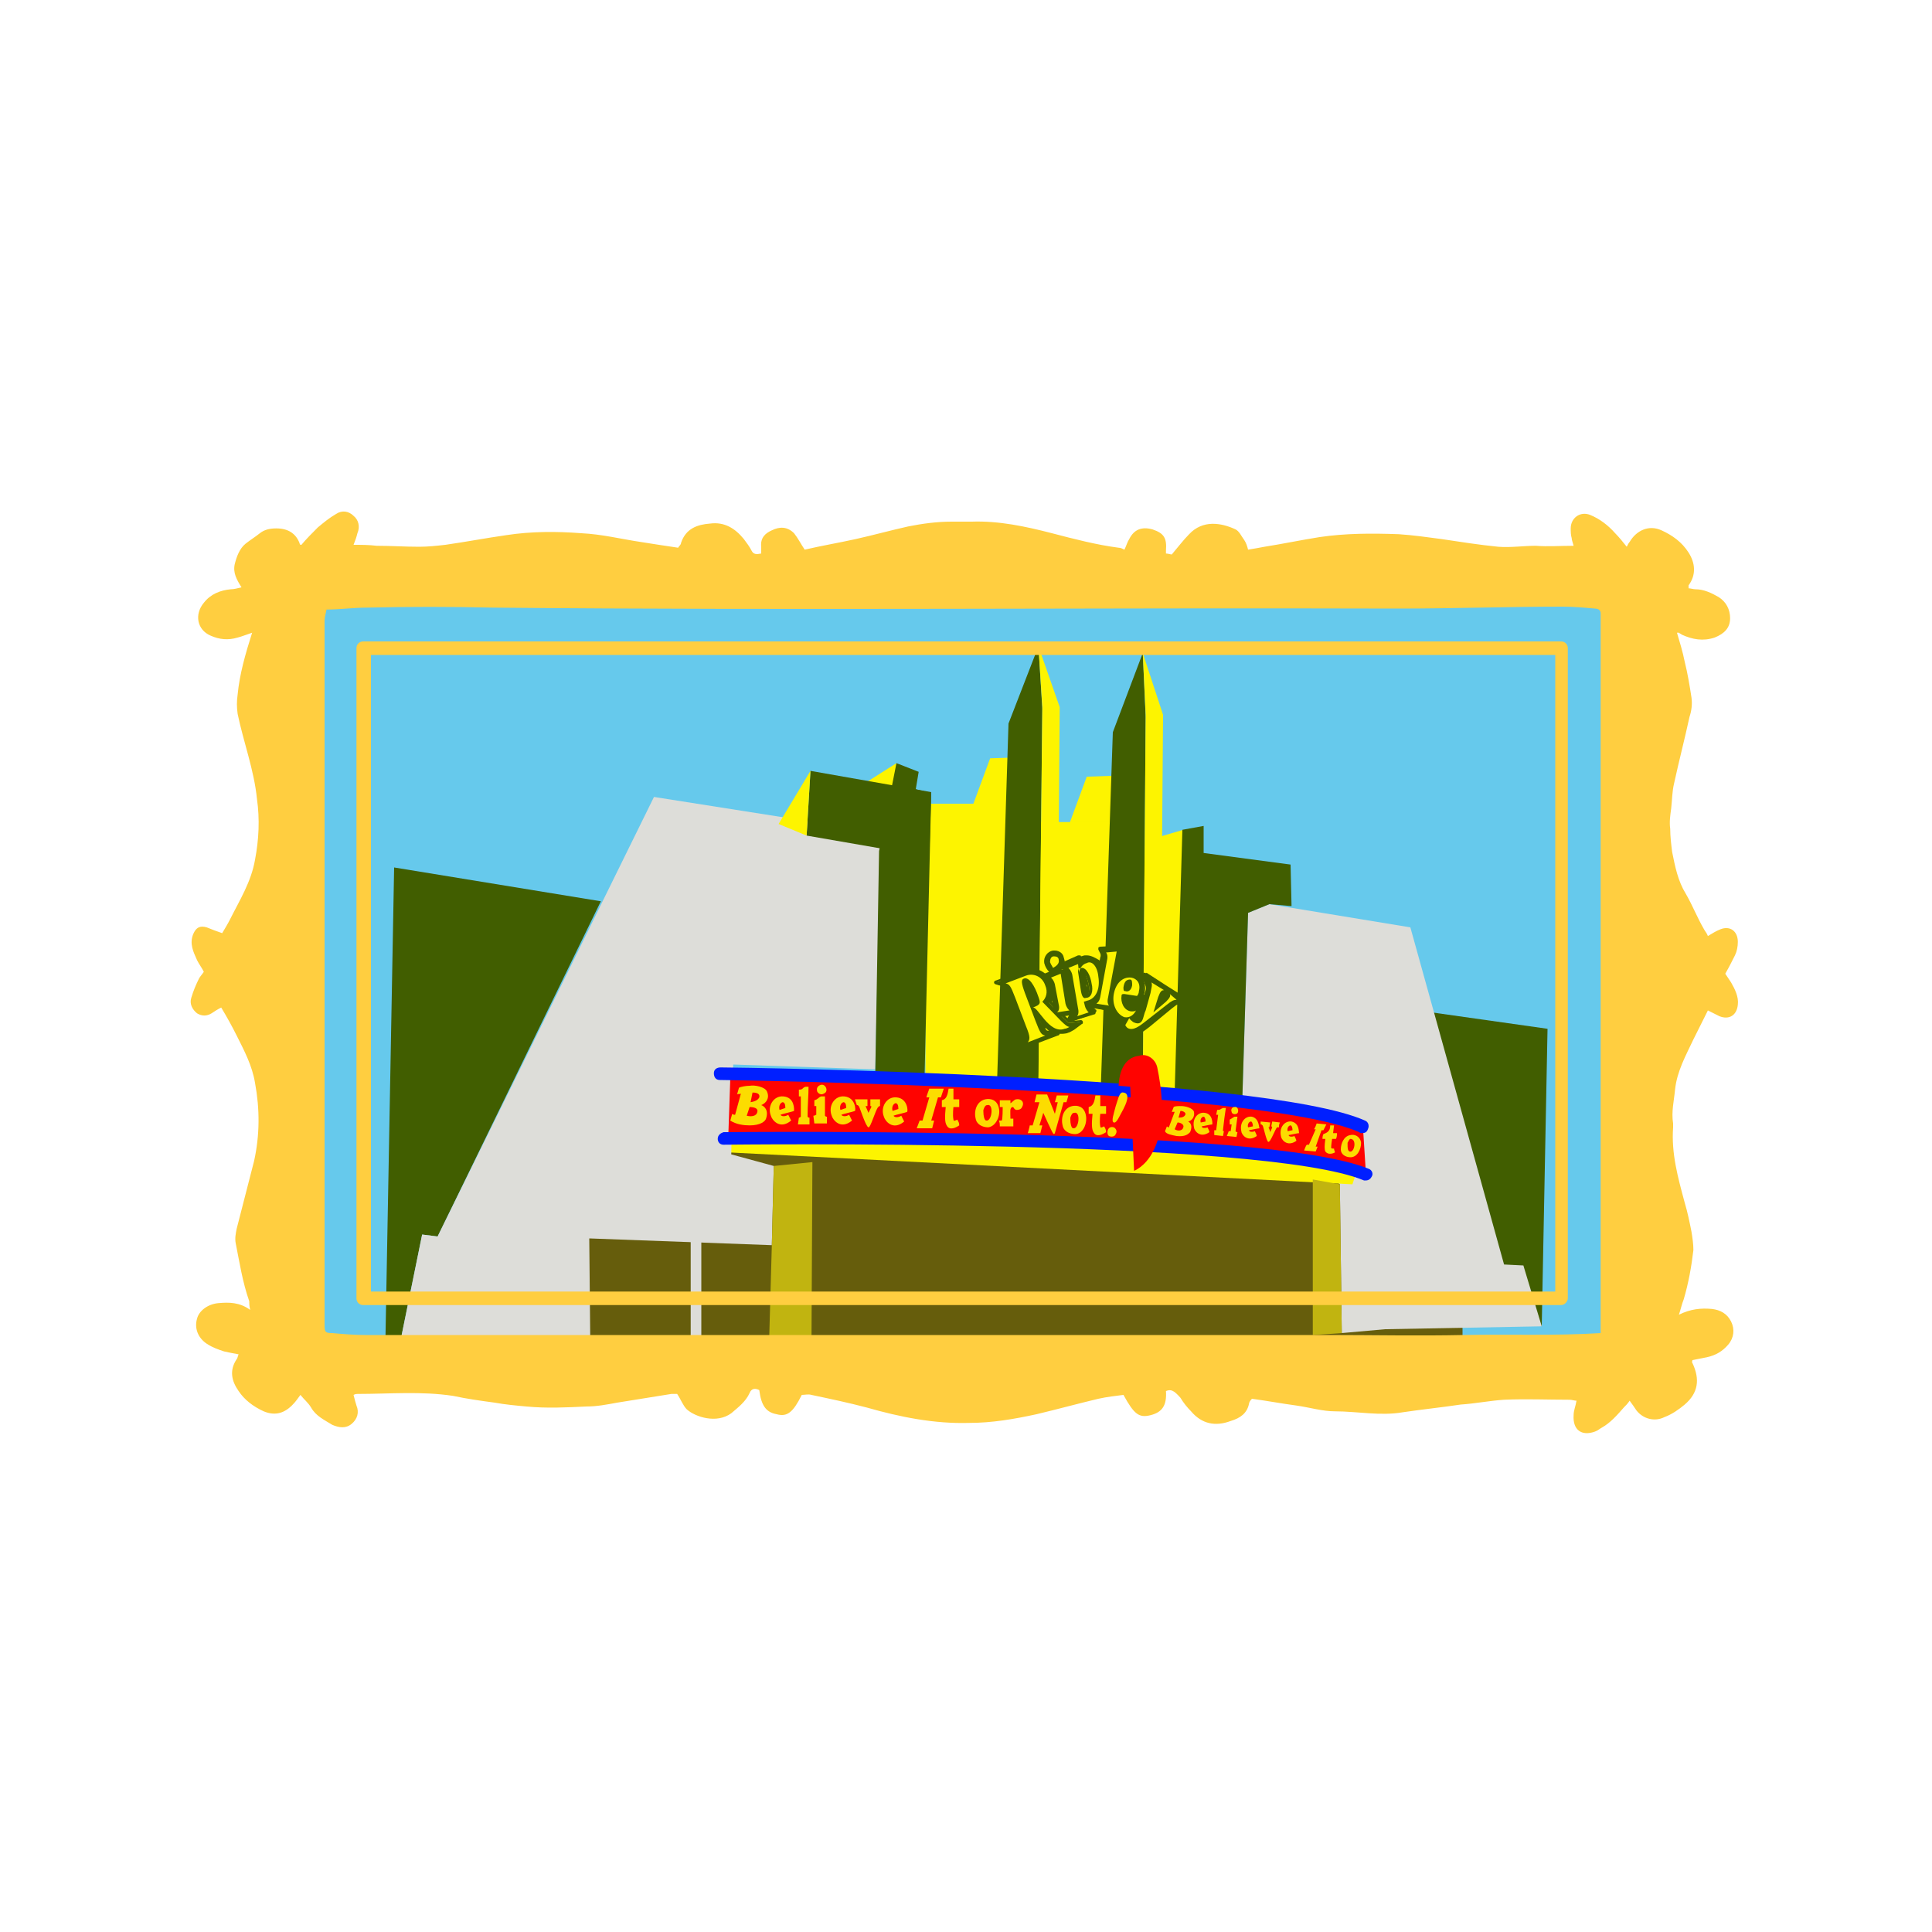 <?xml version="1.0" encoding="utf-8"?>
<!-- Generator: Adobe Illustrator 27.0.1, SVG Export Plug-In . SVG Version: 6.00 Build 0)  -->
<svg version="1.1" id="Layer_1" xmlns="http://www.w3.org/2000/svg" xmlns:xlink="http://www.w3.org/1999/xlink" x="0px" y="0px"
	 viewBox="0 0 200 200" style="enable-background:new 0 0 200 200;" xml:space="preserve">
<style type="text/css">
	.st0{fill:#9C8AD2;}
	.st1{fill:#B9AAE8;}
	.st2{fill-rule:evenodd;clip-rule:evenodd;fill:#D58353;}
	.st3{fill-rule:evenodd;clip-rule:evenodd;fill:#864C26;}
	.st4{fill-rule:evenodd;clip-rule:evenodd;fill:#63391D;}
	.st5{fill-rule:evenodd;clip-rule:evenodd;fill:#CBB487;}
	.st6{fill-rule:evenodd;clip-rule:evenodd;fill:#6D3F20;}
	.st7{fill-rule:evenodd;clip-rule:evenodd;fill:#B17241;}
	.st8{fill:#C2403D;}
	.st9{fill:#E34F47;}
	.st10{fill:#B83A30;}
	.st11{fill:#E85044;}
	.st12{fill:#F3564E;}
	.st13{fill:#E14838;}
	.st14{fill:#FFA470;}
	.st15{fill:#E5E4E3;}
	.st16{fill:#FFFFFF;}
	.st17{fill:#870202;}
	.st18{fill:#281913;}
	.st19{opacity:0.26;}
	.st20{fill:#725952;}
	.st21{fill:#FFB682;}
	.st22{fill:#FFA266;}
	.st23{fill:#FF9169;}
	.st24{fill:#F08165;}
	.st25{fill:#2E1500;}
	.st26{fill:#302119;}
	.st27{fill:#5A3017;}
	.st28{fill:#7D4421;}
	.st29{opacity:0.16;}
	.st30{fill:#D3D1CF;}
	.st31{fill:#B2B2B2;}
	.st32{fill:#606060;}
	.st33{fill:#828282;}
	.st34{fill:#DED9D6;}
	.st35{opacity:0.15;}
	.st36{fill:#703628;}
	.st37{fill:url(#SVGID_1_);}
	.st38{fill:url(#SVGID_00000030470012114851193030000011361790062039297170_);}
	.st39{fill:url(#SVGID_00000012448118340973218590000006858030081518216858_);}
	.st40{fill:url(#SVGID_00000004531530548715156800000017665782212730463143_);}
	.st41{fill:#8E4C3A;}
	.st42{fill:url(#SVGID_00000182487404569838669550000015462088532539846534_);}
	.st43{fill:url(#SVGID_00000116934703134109339070000016624968327276376242_);}
	.st44{fill-rule:evenodd;clip-rule:evenodd;fill:#896355;}
	.st45{fill-rule:evenodd;clip-rule:evenodd;fill:#714B3B;}
	.st46{fill-rule:evenodd;clip-rule:evenodd;fill:#9F6951;}
	.st47{fill-rule:evenodd;clip-rule:evenodd;fill:#885946;}
	.st48{fill-rule:evenodd;clip-rule:evenodd;fill:#685C4E;}
	.st49{fill-rule:evenodd;clip-rule:evenodd;fill:#6D4C47;}
	.st50{fill-rule:evenodd;clip-rule:evenodd;fill:#5E453C;}
	.st51{fill-rule:evenodd;clip-rule:evenodd;fill:#E0C7A8;}
	.st52{fill-rule:evenodd;clip-rule:evenodd;fill:#D4B084;}
	.st53{fill-rule:evenodd;clip-rule:evenodd;fill:#88725B;}
	.st54{fill-rule:evenodd;clip-rule:evenodd;fill:#966F52;}
	.st55{fill:url(#SVGID_00000000216104064262199830000015186844714277619596_);}
	.st56{fill:url(#SVGID_00000016063324252570256840000014386241054770993071_);}
	.st57{fill:url(#SVGID_00000113337084706537739770000005996546794433317008_);}
	.st58{fill:url(#SVGID_00000126315792103263104580000006215718684317276846_);}
	.st59{fill:url(#SVGID_00000154393473078521279890000003110468591957690302_);}
	.st60{fill:url(#SVGID_00000179631546114237680080000001959349619683364239_);}
	.st61{fill:#49526C;}
	.st62{fill:#444A5B;}
	.st63{fill:#103153;}
	.st64{fill:#6BD3F8;}
	.st65{fill:#66C9EC;}
	.st66{fill:#87B62F;}
	.st67{fill:#7F4E38;}
	.st68{fill:#FFCE40;}
	.st69{fill:#FF5629;}
	.st70{fill:#FFD833;}
	.st71{fill:#F4990E;}
	.st72{opacity:0.39;}
	.st73{fill:#DD3E0E;}
	.st74{fill:#492B17;}
	.st75{opacity:0.23;}
	.st76{fill:#FBAE24;}
	.st77{fill:#EFBB3A;}
	.st78{fill:#FFE266;}
	.st79{fill:#45364C;}
	.st80{fill:#CC9E1F;}
	.st81{fill:#FFCF48;}
	.st82{fill:#E2BC5D;}
	.st83{fill:#EAA732;}
	.st84{fill:#C78E19;}
	.st85{fill:#FFBF3E;}
	.st86{fill:#F9B235;}
	.st87{fill:#F9DEB7;}
	.st88{fill:#EDC095;}
	.st89{fill:#E0AF19;}
	.st90{fill:#E8E8E8;}
	.st91{fill:#F2F2F2;}
	.st92{fill:#EDEDED;}
	.st93{fill:#FFEA6C;}
	.st94{fill:#DD2222;}
	.st95{fill:#F93838;}
	.st96{fill:#F42A2A;}
	.st97{fill:#E02222;}
	.st98{fill:#D31313;}
	.st99{fill:#C61212;}
	.st100{fill:#E0B036;}
	.st101{fill:#2C2C89;}
	.st102{fill:#FFC72E;}
	.st103{fill:#4A3ABF;}
	.st104{fill:#FFDC7B;}
	.st105{fill:#EFCC9E;}
	.st106{fill-rule:evenodd;clip-rule:evenodd;fill:#FFFFFF;}
	.st107{filter:url(#Adobe_OpacityMaskFilter);}
	.st108{fill:#4C4C4C;}
	.st109{mask:url(#SVGID_00000127043454157541020960000015467814530693010357_);fill:#8C7245;}
	.st110{fill-rule:evenodd;clip-rule:evenodd;fill:#66C9EC;}
	.st111{fill:#665D0C;}
	.st112{fill:#415E00;}
	.st113{fill:#DDDDD9;}
	.st114{fill:#FDF400;}
	.st115{fill:#C1B410;}
	.st116{fill:#FF0300;}
	.st117{fill:#001FFF;}
	.st118{fill-rule:evenodd;clip-rule:evenodd;fill:#FCDC00;}
	.st119{fill-rule:evenodd;clip-rule:evenodd;fill:#FFCE40;}
	.st120{fill:#ECE9E5;}
	.st121{fill:#FF0000;}
	.st122{fill:#ADADAD;}
	.st123{fill:#918F8E;}
	.st124{stroke:#303030;stroke-width:0.25;stroke-miterlimit:10;}
	.st125{fill:#CECECE;stroke:#303030;stroke-width:0.25;stroke-miterlimit:10;}
	.st126{fill:#97B73A;}
	.st127{fill:#EDD7A1;}
	.st128{fill:#D47B27;}
	.st129{fill:#A13642;}
	.st130{fill:#DA5626;}
	.st131{fill:#904A24;}
	.st132{fill:#592B27;}
	.st133{fill:#2E1413;}
	.st134{fill:#593217;}
	.st135{fill:#E5A361;}
	.st136{fill:#F9C393;}
	.st137{fill:none;stroke:#593217;stroke-width:0.206;stroke-miterlimit:10;}
	.st138{fill:#723519;}
	.st139{fill:none;stroke:#E5A361;stroke-width:0.309;stroke-linecap:round;stroke-miterlimit:10;}
	.st140{fill:#E44C36;}
	.st141{fill:#9AB642;}
	.st142{fill:#F7CF77;}
	.st143{fill:#4187A5;}
	.st144{fill:#BFE3EF;}
	.st145{fill:#A23741;}
	.st146{fill:#DCAD39;}
	.st147{fill:#96717E;}
	.st148{fill:#0C6F53;}
	.st149{fill:#CD2E32;}
	.st150{fill:#E64B38;}
	.st151{fill:#1B877B;}
	.st152{fill:#E4D2C0;}
	.st153{fill:#CD4645;}
	.st154{fill:#F3D36D;}
	.st155{fill:#638B48;}
	.st156{fill:#FCA377;}
	.st157{fill:#FFC0A4;}
	.st158{fill:#E59C8F;}
	.st159{fill:#CB452F;}
	.st160{fill:#FEFEFE;}
	.st161{fill:#F8C0B7;}
	.st162{fill:#BEAD07;}
	.st163{fill-rule:evenodd;clip-rule:evenodd;fill:#BCBEC1;}
	.st164{fill:#FFB600;}
	.st165{fill:#F9D87A;}
	.st166{fill:#AF9446;}
	.st167{fill:#965E0C;}
	.st168{fill:#C6AA63;}
	.st169{fill:#AD804E;}
	.st170{fill:#FF1701;}
	.st171{fill:#A21500;}
</style>
<g>
	<rect x="30.9" y="60.8" class="st110" width="134.9" height="79.9"/>
	<g>
		<rect x="59" y="115.1" class="st111" width="92.4" height="23.3"/>
	</g>
	<g>
		<polygon class="st112" points="148.2,104.8 160.2,106.5 159.6,137.3 151.9,134.1 147.2,110.1 		"/>
	</g>
	<g>
		<polygon class="st113" points="129.2,94.5 131.4,93.6 146,96 155.7,130.9 157.7,131 159.6,137.3 143.4,137.6 138.9,138 
			138.7,122.6 128.6,113.9 		"/>
	</g>
	<g>
		<polygon class="st114" points="75.5,119.3 140,122.6 140.4,121.4 135.1,119.6 97.3,117 77.9,116.7 75.6,117.8 		"/>
	</g>
	<g>
		<polygon class="st112" points="40.8,89.8 62.2,93.3 45.3,128 43.7,127.8 41.5,138.6 39.9,138.7 		"/>
	</g>
	<g>
		<polygon class="st113" points="67.7,82.5 91.2,86.2 90.6,110.7 75.9,110.2 75.7,119.5 80.1,120.7 79.9,128.9 61,128.2 61.1,138.4 
			41.5,138.6 43.7,127.8 45.3,128 		"/>
	</g>
	<g>
		<rect x="71.5" y="127.8" class="st113" width="1.1" height="11"/>
	</g>
	<g>
		<polygon class="st115" points="79.9,128.9 79.6,139.5 84,139.8 84.1,120.3 80.1,120.7 		"/>
	</g>
	<g>
		<polygon class="st115" points="135.9,122.1 135.9,138.2 138.9,138 138.7,122.6 		"/>
	</g>
	<g>
		<path class="st114" d="M120.1,86.6l2.4-0.7c0,0,1.6,26.1,1.6,26.1c0,0.1-1.9,0.8-2.1,0.8c-1.2,0.3-1.5,0.6-2.6,1.2
			c-0.8,0.5-1.8-0.1-2.4-0.8c-0.3-0.4-0.6-0.9-0.5-1.4c0.1-0.7,0.9-1,1.5-1.2c1.7-0.6,1.4-1,1.5-2.7c0-1.2,0.1-2.4,0.1-3.5
			c0.1-2.7,0.1-5.4,0.2-8.1C119.9,93.2,120,89.9,120.1,86.6z"/>
	</g>
	<g>
		<polygon class="st114" points="112.5,80.4 110.1,86.9 115.4,86.6 115.5,80.3 		"/>
	</g>
	<g>
		<rect x="105.8" y="85.1" class="st114" width="9.6" height="27.7"/>
	</g>
	<g>
		<polygon class="st114" points="102.5,78.5 100.1,85 105.3,84.7 105.5,78.4 		"/>
	</g>
	<g>
		<rect x="95.8" y="83.2" class="st114" width="9.6" height="29.7"/>
	</g>
	<g>
		<polygon class="st114" points="92.8,79 89.5,81.1 92.6,81.9 		"/>
	</g>
	<g>
		<polygon class="st112" points="92.8,79 91,88.1 90.6,111.7 95.7,111.9 96.4,82.1 94.8,81.7 95.1,79.9 		"/>
	</g>
	<g>
		<polygon class="st112" points="104.4,74.9 107.5,66.9 107.9,73.4 107.5,112.9 103.2,112.5 		"/>
	</g>
	<g>
		<polygon class="st114" points="107.5,66.9 109.7,73.2 109.4,111.6 107.5,111.6 107.9,73.2 		"/>
	</g>
	<g>
		<polygon class="st112" points="115.2,75.8 118.3,67.6 118.6,74.3 118.3,114.6 113.9,114.2 		"/>
	</g>
	<g>
		<polygon class="st114" points="118.3,67.6 120.4,74 120.1,112.4 118.3,112.4 118.6,74 		"/>
	</g>
	<g>
		<polygon class="st112" points="83.9,79.8 83.5,86.5 96.2,88.7 96.4,82 		"/>
	</g>
	<g>
		<polygon class="st114" points="83.9,79.8 80.6,85.3 83.5,86.5 		"/>
	</g>
	<g>
		<polygon class="st112" points="122.4,85.9 121.6,113.1 124.5,113.4 128.6,113.9 129.2,94.5 131.4,93.6 133.7,93.8 133.6,89.5 
			124.6,88.3 124.6,85.5 		"/>
	</g>
	<g>
		<polygon class="st116" points="75.6,111.6 75.4,117.4 115.3,118.2 140.5,121.1 141.4,121.5 141.1,116.8 126.3,113.8 99.9,112.2 		
			"/>
	</g>
	<g>
		<path class="st117" d="M141,117.3c-0.1,0-0.2,0-0.3-0.1c-10.3-4.6-65.6-5.4-66.2-5.4c-0.4,0-0.6-0.3-0.6-0.7
			c0-0.4,0.3-0.6,0.7-0.6c2.3,0,56.2,0.8,66.7,5.5c0.3,0.1,0.5,0.5,0.3,0.9C141.5,117.2,141.3,117.3,141,117.3z"/>
	</g>
	<g>
		<path class="st117" d="M141.4,122.2c-0.1,0-0.2,0-0.2,0c-10.4-4.4-65.8-3.7-66.3-3.7c0,0,0,0,0,0c-0.4,0-0.6-0.3-0.6-0.6
			c0-0.4,0.3-0.6,0.6-0.7c2.3,0,56.2-0.6,66.8,3.8c0.3,0.1,0.5,0.5,0.3,0.8C141.9,122,141.7,122.2,141.4,122.2z"/>
	</g>
	<g>
		<path class="st116" d="M115.8,112.4l1.2,0.1l0.4,8.7c0,0,4.3-1.5,2.4-10.7c-0.2-0.9-1.1-1.5-1.9-1.2
			C116.9,109.4,115.9,110.2,115.8,112.4z"/>
	</g>
	<g>
		<path class="st118" d="M103.5,116.6l1.4,0c0-0.1,0-0.5,0-0.8l-0.3,0c0-0.7-0.1-1.1,0.2-1.2c0.2,0,0.1,0.2,0.4,0.3
			c0.1,0,0.5,0,0.6-0.3c0.3-0.5-0.1-0.9-0.6-0.8c-0.2,0-0.5,0.4-0.6,0.4c0,0,0-0.3,0-0.3c-0.1,0-1,0-1.1,0l0,0.7c0.1,0,0.1,0,0.3,0
			c0,0.1,0,1.3-0.1,1.4c-0.1,0-0.2,0-0.3,0C103.5,116.2,103.5,116.4,103.5,116.6"/>
	</g>
	<g>
		<path class="st118" d="M103.4,114.7c-0.2-0.9-0.9-1-1.4-0.9c-0.9,0.2-1.2,1.2-1,2c0.1,0.6,0.7,0.9,1.3,0.9
			C103.1,116.6,103.6,115.5,103.4,114.7 M102.1,116c-0.2,0-0.3-0.5-0.3-0.9l0-0.2c0.1-0.3,0.2-0.5,0.4-0.5
			C102.9,114.2,102.7,116.1,102.1,116"/>
	</g>
	<g>
		<path class="st118" d="M108.4,113.3c0.2,0.5,0.8,2,0.8,2l0.3-1.2c0,0-0.2,0-0.3,0l0.2-0.7c0.1,0,1.1,0,1.2,0
			c-0.1,0.3-0.1,0.4-0.2,0.7l-0.3,0c0,0-0.9,3.2-0.9,3.2c-0.1,0.2-0.2,0-0.2,0c-0.1-0.1-1-2.1-1-2.1l-0.4,1.3l0.3,0l-0.2,0.8l-1.3,0
			c0,0,0.2-0.7,0.2-0.8c0.1,0,0.2,0,0.3,0l0.7-2.4l-0.5,0l0.2-0.8L108.4,113.3z"/>
	</g>
	<g>
		<path class="st118" d="M115.3,116.7c0.2,0.1,0.4,0.4,0.2,0.7c-0.1,0.3-0.5,0.3-0.7,0.2C114.5,117.4,114.6,116.5,115.3,116.7"/>
	</g>
	<g>
		<path class="st118" d="M115.3,116.2c-0.3-0.1,0-0.9,0.2-1.7c0.3-0.9,0.4-1.5,0.8-1.4c0.8,0.1,0.2,1.3,0,1.7
			C115.9,115.5,115.6,116.3,115.3,116.2"/>
	</g>
	<g>
		<path class="st118" d="M112.4,115.4c-0.2-0.9-0.9-1-1.4-0.9c-0.9,0.2-1.2,1.2-1,2c0.1,0.6,0.7,0.9,1.3,0.9
			C112.1,117.4,112.6,116.3,112.4,115.4 M111.1,116.8c-0.2,0-0.3-0.5-0.3-0.9l0-0.2c0.1-0.3,0.2-0.5,0.4-0.5
			C111.9,115,111.7,116.9,111.1,116.8"/>
	</g>
	<g>
		<path class="st118" d="M113.4,113.4l0.5,0l0,1.1l0.6,0c0,0.3,0,0.5,0,0.8c-0.2,0-0.5,0-0.6,0c0,0-0.1,0.8,0,1.3
			c0,0.2,0.2,0.1,0.4,0c0.1,0.2,0.2,0.3,0.2,0.6c-0.3,0.2-1,0.6-1.3,0c-0.2-0.3-0.2-0.9-0.1-1.9c-0.1,0-0.2,0-0.4,0
			c0-0.2,0-0.4,0-0.7C113.2,114.5,113.3,114,113.4,113.4"/>
	</g>
	<g>
		<path class="st118" d="M85,112.3c0.5-0.1,0.8,0.7,0.3,0.9c-0.3,0.2-0.6,0-0.7-0.2C84.5,112.7,84.6,112.4,85,112.3"/>
	</g>
	<g>
		<path class="st118" d="M96.2,112.7l1.5,0l-0.3,0.9l-0.3,0l-0.7,2.4l0.3,0l-0.2,0.8l-1.6,0c0,0,0.3-0.8,0.3-0.8l0.3,0l0.7-2.4
			l-0.3,0C95.9,113.5,96.2,112.7,96.2,112.7"/>
	</g>
	<g>
		<path class="st118" d="M98.2,112.7l0.5,0l0,1.1l0.6,0c0,0.3,0,0.5,0,0.8c-0.2,0-0.5,0-0.6,0c0,0-0.1,0.8,0,1.3
			c0,0.2,0.2,0.1,0.4,0c0.1,0.2,0.2,0.3,0.2,0.6c-0.3,0.2-1,0.6-1.3,0c-0.2-0.3-0.2-0.9-0.1-1.9c-0.1,0-0.2,0-0.4,0
			c0-0.2,0-0.4,0-0.7C98,113.8,98.1,113.3,98.2,112.7"/>
	</g>
	<g>
		<path class="st118" d="M77.6,116.5L77.6,116.5c1.1,0,1.6-0.4,1.7-0.7c0.3-0.9-0.2-1.3-0.5-1.4c0.5-0.2,0.9-0.7,0.6-1.4
			c-0.2-0.5-1.3-0.7-1.8-0.6c-0.4,0-0.9,0.1-1.1,0.2l-0.2,0.7c0.1-0.1,0.3,0,0.4-0.1l-0.6,2.2c-0.1,0-0.2,0-0.3-0.1l-0.2,0.7v0
			C76.2,116.4,77,116.5,77.6,116.5 M77.9,113.1c0.4,0,0.8,0.1,0.7,0.5c-0.1,0.2-0.3,0.4-0.9,0.5L77.9,113.1z M77.6,114.6
			c0.4,0,0.9,0.1,0.8,0.5c-0.1,0.5-0.7,0.5-1.1,0.4L77.6,114.6z"/>
	</g>
	<g>
		<path class="st118" d="M82.6,116.4L82.6,116.4l1.2,0l0-0.7c-0.1,0-0.1,0-0.2-0.1c0-1.2,0.1-2.2,0.1-3.1c0,0-0.2,0-0.3,0
			c-0.4,0.1-0.2,0.3-0.7,0.3c0,0,0,0.7,0,0.7c0.1,0,0.2,0,0.2,0l0,2.1c-0.1,0.1-0.2,0.1-0.2,0.1L82.6,116.4z"/>
	</g>
	<g>
		<path class="st118" d="M88.7,114.4L88.7,114.4c0.1,0,0.1,0,0.2,0.1c0.1,0.1,0.7,2.1,1,2.2c0.2,0.1,0.7-1.7,1-2.1
			c0,0,0.1,0,0.1-0.1l0.1,0c0-0.3,0-0.4,0-0.7l-1,0l0,0.7c0.1,0,0.1,0,0.1,0.1l-0.3,0.6c0,0-0.2-0.5-0.3-0.7c0.1,0,0.1,0,0.2,0
			l0-0.7l-1.3,0L88.7,114.4z"/>
	</g>
	<g>
		<path class="st118" d="M84.3,116.3l1.3,0l0-0.7c-0.1,0-0.1,0-0.2-0.1l0-2c-0.1,0-0.3,0-0.4,0c-0.3,0.1-0.3,0.3-0.7,0.4
			c0,0.1,0,0.3,0,0.6l0.2,0l0,0.9c-0.1,0-0.1,0.1-0.3,0.1L84.3,116.3z"/>
	</g>
	<g>
		<path class="st118" d="M92.8,113.6c-1-0.1-1.7,1-1.3,2c0.1,0.4,0.9,1.5,2.1,0.5c-0.1-0.2-0.2-0.4-0.3-0.6c-0.3,0.2-0.7,0.2-0.8,0
			c0.2-0.1,1.2-0.3,1.4-0.4C94,115.1,94,113.7,92.8,113.6 M92.4,115c-0.1-0.3,0-0.7,0.3-0.8c0.2,0,0.3,0.2,0.3,0.6L92.4,115z"/>
	</g>
	<g>
		<path class="st118" d="M87.4,113.5c-1-0.1-1.7,1-1.3,2c0.1,0.4,0.9,1.5,2.1,0.5c-0.1-0.2-0.2-0.4-0.3-0.6c-0.3,0.2-0.7,0.2-0.8,0
			c0.2-0.1,1.2-0.3,1.4-0.4C88.6,115,88.6,113.6,87.4,113.5 M87,114.9c-0.1-0.3,0-0.7,0.3-0.8c0.2,0,0.3,0.2,0.3,0.6L87,114.9z"/>
	</g>
	<g>
		<path class="st118" d="M81.1,113.5c-1-0.1-1.7,1-1.3,2c0.1,0.4,0.9,1.5,2.1,0.5c-0.1-0.2-0.2-0.4-0.3-0.6c-0.3,0.2-0.7,0.2-0.8,0
			c0.2-0.1,1.2-0.3,1.4-0.4C82.2,114.9,82.3,113.6,81.1,113.5 M80.7,114.9c-0.1-0.3,0-0.7,0.3-0.8c0.2,0,0.3,0.2,0.3,0.6L80.7,114.9
			z"/>
	</g>
	<g>
		<path class="st118" d="M140.9,118.3c-0.1-0.7-0.7-0.9-1.1-0.8c-0.7,0.1-1,0.9-1,1.5c0,0.5,0.5,0.8,1,0.8
			C140.5,119.8,140.9,119,140.9,118.3 M139.7,119.2c-0.2-0.1-0.2-0.4-0.2-0.7l0-0.2c0.1-0.2,0.2-0.4,0.3-0.4
			C140.5,117.9,140.2,119.4,139.7,119.2"/>
	</g>
	<g>
		<path class="st118" d="M127.8,114.6c0.4-0.1,0.5,0.6,0.2,0.7c-0.2,0.1-0.5,0-0.5-0.2C127.4,114.9,127.5,114.6,127.8,114.6"/>
	</g>
	<g>
		<path class="st118" d="M136.3,116.3l1,0.1l-0.3,0.6l-0.2,0l-0.6,1.7l0.2,0l-0.2,0.5l-1.2-0.1c0,0,0.2-0.6,0.3-0.6l0.2,0l0.7-1.6
			l-0.2,0C136.1,116.9,136.3,116.3,136.3,116.3"/>
	</g>
	<g>
		<path class="st118" d="M137.7,116.5l0.4,0l-0.1,0.8l0.4,0c0,0.2,0,0.4-0.1,0.6c-0.1,0-0.4,0-0.4,0c0,0-0.1,0.6-0.1,0.9
			c0,0.1,0.1,0.1,0.3,0.1c0,0.2,0.1,0.3,0.1,0.4c-0.2,0.1-0.7,0.3-1-0.1c-0.1-0.2-0.1-0.6,0-1.3c-0.1,0-0.2,0-0.3,0
			c0-0.1,0-0.3,0.1-0.5C137.6,117.2,137.7,116.9,137.7,116.5"/>
	</g>
	<g>
		<path class="st118" d="M121.8,117.6L121.8,117.6c0.9,0.1,1.2-0.2,1.4-0.4c0.3-0.7,0-1-0.2-1.1c0.4-0.1,0.7-0.5,0.6-1
			c-0.1-0.4-0.9-0.6-1.3-0.6c-0.3,0-0.7,0-0.8,0.1l-0.2,0.5c0.1,0,0.2,0,0.3,0l-0.6,1.6c-0.1,0-0.1,0-0.2-0.1l-0.2,0.5l0,0
			C120.7,117.4,121.3,117.5,121.8,117.6 M122.2,115c0.3,0,0.6,0.2,0.5,0.4c-0.1,0.2-0.3,0.3-0.7,0.3L122.2,115z M121.9,116.2
			c0.3,0,0.7,0.2,0.6,0.5c-0.1,0.4-0.6,0.4-0.9,0.2L121.9,116.2z"/>
	</g>
	<g>
		<path class="st118" d="M125.7,117.5L125.7,117.5l0.9,0.1l0.1-0.5c-0.1,0-0.1,0-0.1-0.1c0.1-0.9,0.2-1.7,0.3-2.3c0,0-0.1,0-0.3,0
			c-0.3,0.1-0.2,0.2-0.6,0.2c0,0-0.1,0.5-0.1,0.5c0.1,0,0.2,0,0.2,0l-0.2,1.6c0,0-0.2,0-0.2,0L125.7,117.5z"/>
	</g>
	<g>
		<path class="st118" d="M130.5,116.4L130.5,116.4c0.1,0,0.1,0,0.2,0.1c0.1,0.1,0.4,1.7,0.6,1.7c0.2,0.1,0.7-1.3,0.9-1.5
			c0,0,0.1,0,0.1,0l0.1,0c0-0.2,0-0.3,0.1-0.5l-0.8-0.1l-0.1,0.5c0.1,0,0,0,0.1,0.1l-0.2,0.5c0,0-0.1-0.4-0.2-0.5c0.1,0,0,0,0.1,0
			l0.1-0.5l-1-0.1L130.5,116.4z"/>
	</g>
	<g>
		<path class="st118" d="M127,117.6l1,0.1l0.1-0.5c-0.1,0-0.1,0-0.2-0.1l0.2-1.5c0,0-0.2,0-0.3,0c-0.2,0.1-0.3,0.2-0.5,0.3
			c0,0.1,0,0.3,0,0.5l0.2,0l-0.1,0.7c-0.1,0-0.1,0-0.2,0L127,117.6z"/>
	</g>
	<g>
		<path class="st118" d="M133.7,116.1c-0.7-0.1-1.3,0.6-1.1,1.5c0,0.3,0.6,1.2,1.6,0.5c0-0.1-0.1-0.3-0.2-0.5
			c-0.2,0.1-0.6,0.1-0.6-0.1c0.1,0,0.9-0.2,1.1-0.2C134.4,117.3,134.6,116.3,133.7,116.1 M133.3,117.1c-0.1-0.3,0.1-0.6,0.3-0.6
			c0.1,0,0.2,0.2,0.2,0.5L133.3,117.1z"/>
	</g>
	<g>
		<path class="st118" d="M129.6,115.6c-0.7-0.1-1.3,0.6-1.1,1.5c0,0.3,0.6,1.2,1.6,0.5c0-0.1-0.1-0.3-0.2-0.5
			c-0.2,0.1-0.6,0.1-0.6-0.1c0.1,0,0.9-0.2,1.1-0.2C130.3,116.8,130.4,115.8,129.6,115.6 M129.2,116.7c-0.1-0.3,0.1-0.6,0.3-0.6
			c0.1,0,0.2,0.2,0.2,0.5L129.2,116.7z"/>
	</g>
	<g>
		<path class="st118" d="M124.7,115.2c-0.7-0.1-1.3,0.6-1.1,1.5c0,0.3,0.6,1.2,1.6,0.5c0-0.1-0.1-0.3-0.2-0.5
			c-0.2,0.1-0.6,0.1-0.6-0.1c0.1,0,0.9-0.2,1.1-0.2C125.5,116.4,125.6,115.3,124.7,115.2 M124.3,116.2c-0.1-0.3,0.1-0.6,0.3-0.6
			c0.1,0,0.2,0.2,0.2,0.5L124.3,116.2z"/>
	</g>
	<g>
		<g>
			<g>
				<path class="st114" d="M106.5,108C106.4,108,106.4,108,106.5,108c-0.1-0.1-0.1-0.1-0.1-0.2c0.2-0.3,0.3-0.4-0.2-1.6l-1.1-2.9
					c-0.5-1.3-0.6-1.3-0.9-1.4c-0.1,0-0.1-0.1-0.1-0.1c0-0.1,0-0.1,0.1-0.1l2.1-0.8c0.2-0.1,0.4-0.1,0.6-0.1c0.7,0,1.3,0.5,1.6,1.2
					c0.3,0.8,0,1.4-0.3,1.8l0.1,0.1c1.3,1.5,2.1,2.4,2.4,2.4c0.1,0,0.1,0,0.1,0.1c0,0.1,0,0.1,0,0.1c-0.2,0.1-0.5,0.2-0.5,0.2
					c-0.1,0.1-0.3,0.1-0.5,0.1c-0.9,0-1.6-0.9-2.1-1.6c-0.3-0.3-0.5-0.7-0.7-0.7c0,0,0,0,0,0c0,0,0,0,0,0l0.5,1.2
					c0.5,1.3,0.6,1.3,0.9,1.4c0.1,0,0.1,0.1,0.1,0.1c0,0.1,0,0.1-0.1,0.1L106.5,108C106.5,108,106.5,108,106.5,108z M106.2,101.4
					c-0.2,0.1-0.3,0.2,0.1,1.4l0.5,1.4c0,0,0,0,0,0c0.8-0.3,0.7-0.4,0.5-0.9C107,102.1,106.6,101.4,106.2,101.4z"/>
				<path class="st112" d="M106.9,100.9c0.6,0,1.2,0.4,1.5,1.1c0.3,0.7,0.1,1.3-0.3,1.7c1.5,1.7,2.3,2.5,2.7,2.5c0,0,0,0,0,0
					c-0.1,0.1-0.4,0.2-0.5,0.2c-0.1,0.1-0.3,0.1-0.4,0.1c-1.3,0-2.3-2.3-2.8-2.3c0,0,0,0-0.1,0l0,0c0.9-0.3,0.8-0.5,0.6-1.1
					c-0.4-1.1-0.9-1.9-1.3-1.9c0,0-0.1,0-0.1,0c-0.3,0.1-0.3,0.4,0.1,1.5l1.1,2.9c0.5,1.3,0.6,1.4,1,1.5l-1.8,0.7
					c0.2-0.3,0.3-0.5-0.2-1.7l-1.1-2.9c-0.5-1.3-0.6-1.4-1-1.5l2.1-0.8C106.5,100.9,106.7,100.9,106.9,100.9 M110.7,106.3
					L110.7,106.3 M106.9,100.7L106.9,100.7c-0.2,0-0.4,0-0.6,0.1l-2.1,0.8c-0.1,0-0.2,0.1-0.2,0.2c0,0.1,0.1,0.2,0.2,0.2
					c0.3,0.1,0.4,0.1,0.8,1.3l1.1,2.9c0.4,1.2,0.4,1.3,0.2,1.5c-0.1,0.1-0.1,0.2,0,0.3c0,0.1,0.1,0.1,0.2,0.1c0,0,0.1,0,0.1,0
					l1.8-0.7c0.1,0,0.2-0.1,0.2-0.2c0-0.1-0.1-0.2-0.2-0.2c-0.3-0.1-0.4-0.1-0.8-1.3l-0.3-0.9c0.1,0.1,0.3,0.3,0.4,0.5
					c0.6,0.7,1.3,1.6,2.2,1.6c0.2,0,0.3,0,0.5-0.1c0,0,0.3-0.1,0.5-0.3c0.1,0,0.1-0.1,0.1-0.2c0-0.1-0.1-0.2-0.2-0.2h0c0,0,0,0,0,0
					c0,0,0,0,0,0c0,0,0,0,0,0c-0.3,0-1.2-1-2.3-2.3c0.4-0.5,0.5-1.2,0.2-1.8C108.3,101.1,107.6,100.7,106.9,100.7L106.9,100.7z
					 M107,104l-0.5-1.3c-0.3-0.9-0.3-1.1-0.3-1.2c0,0,0,0,0.1,0c0.2,0,0.6,0.5,1.1,1.7C107.5,103.8,107.5,103.8,107,104L107,104z"/>
			</g>
			<g>
				<path class="st112" d="M105.7,108.6C105.6,108.6,105.6,108.6,105.7,108.6c-0.1-0.1-0.1-0.1-0.1-0.2l0.6-0.8
					c0.1-0.2,0.2-0.2-0.2-1.3l-1.1-2.9c-0.4-1.1-0.5-1.1-0.7-1.2l-1-0.3c-0.1,0-0.1-0.1-0.1-0.1c0-0.1,0-0.1,0.1-0.1l3-1.1
					c0.2-0.1,0.5-0.1,0.7-0.1c0.8,0,1.6,0.5,1.9,1.4c0.2,0.7,0.2,1.3-0.2,1.9c0.8,0.9,1.9,2.1,2.1,2.1c0,0,1.1-0.1,1.1-0.1
					c0.1,0,0.1,0,0.1,0.1c0,0.1,0,0.1,0,0.1l-0.9,0.6c-0.2,0.2-0.6,0.3-0.6,0.3c-0.2,0.1-0.4,0.1-0.6,0.1c-0.8,0-1.5-0.7-2.1-1.3
					c0.4,1,0.5,1,0.6,1l1,0.3c0.1,0,0.1,0.1,0.1,0.1c0,0.1,0,0.1-0.1,0.1L105.7,108.6C105.7,108.6,105.7,108.6,105.7,108.6z
					 M105.1,101.9c0.1,0.2,0.3,0.6,0.5,1.2l1.1,2.9c0.2,0.6,0.3,0.9,0.4,1.2l0.3-0.1c-0.1-0.2-0.3-0.6-0.5-1.2l-1.1-2.9
					c-0.2-0.4-0.3-0.9-0.3-1.2L105.1,101.9z M107.8,104.4c0.1,0.1,0.2,0.2,0.3,0.4c0.4,0.5,0.9,1.2,1.5,1.3
					C109.2,105.7,108.6,105.1,107.8,104.4C107.9,104.3,107.9,104.3,107.8,104.4z M106.4,101.9c0,0.2,0.1,0.4,0.3,0.8l0.4,1.1
					c0.2-0.1,0.2-0.1,0.1-0.4C106.8,102.5,106.6,102.1,106.4,101.9z M107.1,101.4c0.3,0.4,0.6,0.9,0.8,1.6c0.1-0.2,0.1-0.5,0-0.8
					C107.8,101.8,107.5,101.5,107.1,101.4z"/>
				<path class="st112" d="M106.9,100.6c0.8,0,1.5,0.5,1.8,1.3c0.2,0.6,0.2,1.3-0.2,1.8c1.1,1.2,2,2.2,2.2,2.2l1.1-0.1l-0.9,0.6
					c-0.2,0.1-0.5,0.3-0.5,0.3c-0.2,0.1-0.4,0.1-0.5,0.1c-1,0-1.8-1-2.3-1.7c0-0.1-0.1-0.1-0.2-0.2l0.2,0.6c0.4,1.2,0.5,1.2,0.8,1.3
					l1,0.3l-3.7,1.4l0.6-0.8c0.1-0.2,0.2-0.3-0.2-1.5l-1.1-2.9c-0.4-1.2-0.5-1.2-0.8-1.3l-1-0.3l3-1.1
					C106.4,100.6,106.7,100.6,106.9,100.6 M108,103.3c0.2-0.3,0.3-0.7,0.1-1.2c-0.2-0.6-0.7-0.9-1.2-0.9c0,0,0,0-0.1,0
					c0.4,0.3,0.7,0.9,1.1,1.9C107.9,103.2,107.9,103.3,108,103.3 M105.6,101.6l-0.7,0.3c0.2,0.2,0.4,0.6,0.6,1.3l1.1,2.9
					c0.2,0.6,0.4,1,0.4,1.3l0.7-0.2c-0.2-0.2-0.4-0.6-0.6-1.3l-1.1-2.9C105.7,102.4,105.6,102,105.6,101.6 M107,104
					c0.5-0.2,0.4-0.2,0.3-0.6c-0.5-1.4-0.9-1.7-1.1-1.7c0,0,0,0,0,0c0,0,0,0.2,0.3,1.1L107,104 M109.9,106.3
					C109.9,106.3,109.9,106.3,109.9,106.3c-0.4-0.4-1-1.1-1.9-2.2l0,0c-0.1,0.1-0.2,0.2-0.3,0.3c0.1,0.1,0.3,0.3,0.4,0.5
					C108.6,105.5,109.2,106.3,109.9,106.3 M111.8,105.9L111.8,105.9 M106.9,100.3c-0.3,0-0.5,0-0.8,0.1l-3,1.1
					c-0.1,0-0.2,0.1-0.2,0.2c0,0.1,0.1,0.2,0.2,0.2l1,0.3c0.1,0,0.2,0.1,0.6,1.1l1.1,2.9c0.4,1,0.3,1.1,0.3,1.2l-0.6,0.8
					c-0.1,0.1-0.1,0.2,0,0.3c0,0.1,0.1,0.1,0.2,0.1c0,0,0.1,0,0.1,0l3.7-1.4c0.1,0,0.2-0.1,0.2-0.2c0.1,0,0.2,0,0.3,0
					c0.2,0,0.4,0,0.6-0.1c0.1,0,0.4-0.2,0.6-0.3l0.8-0.6c0.1,0,0.1-0.1,0.1-0.2c0-0.1-0.1-0.2-0.2-0.2h0c0,0,0,0,0,0c0,0,0,0,0,0
					c0,0,0,0,0,0l-1,0.1c-0.3-0.1-1.2-1.1-2-2c0.3-0.6,0.4-1.2,0.1-1.9C108.5,100.9,107.8,100.3,106.9,100.3L106.9,100.3z
					 M107.9,102.4c-0.1-0.2-0.2-0.4-0.3-0.5c0.1,0.1,0.2,0.2,0.2,0.4C107.8,102.3,107.9,102.3,107.9,102.4L107.9,102.4z M105.3,102
					L105.3,102c0.1,0.1,0.1,0.2,0.2,0.3C105.4,102.2,105.4,102.1,105.3,102L105.3,102z M108.6,106.7l-0.1,0c-0.1,0-0.2,0-0.3-0.3
					C108.3,106.4,108.4,106.6,108.6,106.7L108.6,106.7z M107.2,107c0-0.1-0.1-0.2-0.1-0.4C107.1,106.8,107.2,106.9,107.2,107
					L107.2,107L107.2,107z"/>
			</g>
		</g>
		<g>
			<g>
				<path class="st114" d="M109.5,104.9c0,0-0.1,0-0.1-0.1c0,0,0-0.1,0-0.1c0-0.1,0.2-0.3,0.1-0.7l-0.4-2.1
					c-0.1-0.4-0.2-0.6-0.3-0.7c0,0,0-0.1,0-0.1c0,0,0-0.1,0.1-0.1l1-0.4c0,0,0,0,0,0c0,0,0,0,0.1,0c0,0,0.1,0.1,0.1,0.1l0.5,3.1
					c0.1,0.4,0.2,0.6,0.3,0.7c0,0,0,0.1,0,0.1s-0.1,0.1-0.1,0.1C110.8,104.7,109.5,104.9,109.5,104.9z M109.1,100.3
					C109.1,100.3,109.1,100.3,109.1,100.3c-0.2-0.1-0.5-0.3-0.5-0.6c0-0.2,0-0.3,0.1-0.5c0.1-0.1,0.2-0.2,0.4-0.3c0,0,0.1,0,0.1,0
					c0.3,0,0.5,0.2,0.6,0.5C109.9,99.9,109.4,100.2,109.1,100.3C109.1,100.3,109.1,100.3,109.1,100.3z"/>
				<path class="st112" d="M109.2,99c0.2,0,0.4,0.1,0.5,0.4c0.1,0.4-0.4,0.7-0.6,0.8c-0.1-0.1-0.3-0.3-0.4-0.5
					C108.7,99.3,108.8,99.1,109.2,99C109.2,99,109.2,99,109.2,99 M109.9,100.7l0.5,3.1c0.1,0.4,0.3,0.6,0.4,0.7l-1.3,0.2
					c0.1-0.1,0.2-0.4,0.1-0.8l-0.4-2.1c-0.1-0.4-0.3-0.6-0.4-0.7L109.9,100.7 M109.2,98.8c0,0-0.1,0-0.1,0c-0.2,0-0.4,0.2-0.5,0.3
					c-0.1,0.2-0.1,0.4-0.1,0.6c0.1,0.4,0.3,0.6,0.5,0.7c0,0,0.1,0,0.1,0c0,0,0.1,0,0.1,0c0.3-0.1,0.8-0.5,0.7-1
					C109.9,99,109.6,98.8,109.2,98.8L109.2,98.8z M109.9,100.5C109.9,100.5,109.8,100.5,109.9,100.5l-1.1,0.4
					c-0.1,0-0.1,0.1-0.2,0.2c0,0.1,0,0.2,0.1,0.2c0.1,0.1,0.2,0.2,0.3,0.6l0.4,2.1c0.1,0.4,0,0.6-0.1,0.6c0,0.1,0,0.2,0,0.3
					c0,0.1,0.1,0.1,0.2,0.1c0,0,0,0,0,0l1.3-0.2c0.1,0,0.2-0.1,0.2-0.2c0-0.1,0-0.2-0.1-0.3c-0.1-0.1-0.2-0.2-0.3-0.6l-0.5-3.1
					c0-0.1-0.1-0.1-0.1-0.2C110,100.5,109.9,100.5,109.9,100.5L109.9,100.5z"/>
			</g>
			<g>
				<path class="st112" d="M108.9,105.3c0,0-0.1,0-0.1-0.1c0,0,0-0.1,0-0.1l0.3-0.6c0-0.1,0.1-0.2,0-0.5l-0.4-2.1
					c-0.1-0.3-0.2-0.4-0.2-0.5l-0.4-0.3c0,0,0-0.1,0-0.1c0,0,0-0.1,0.1-0.1l0.8-0.3l-0.1,0c-0.3-0.1-0.6-0.5-0.6-0.9
					c0-0.3,0-0.5,0.2-0.7c0.1-0.2,0.4-0.4,0.6-0.4c0.1,0,0.1,0,0.2,0c0.4,0,0.8,0.3,0.9,0.8c0.1,0.4-0.1,0.8-0.4,1l0.4-0.1
					c0,0,0,0,0,0c0,0,0,0,0.1,0c0,0,0.1,0.1,0.1,0.1l0.6,3.5c0.1,0.3,0.2,0.4,0.2,0.5l0.5,0.4c0,0,0,0.1,0,0.1s-0.1,0.1-0.1,0.1
					C111.5,104.9,108.9,105.3,108.9,105.3z"/>
				<path class="st112" d="M109.2,98.7c0.4,0,0.7,0.3,0.8,0.7c0.1,0.6-0.5,1-0.8,1.1l-0.1,0.1l-0.1-0.1c-0.2-0.1-0.5-0.4-0.6-0.8
					l0,0c-0.1-0.5,0.2-0.9,0.7-1C109.1,98.7,109.2,98.7,109.2,98.7 M109.2,99.8c0.1-0.1,0.2-0.2,0.2-0.3c0-0.1-0.1-0.1-0.1-0.1
					c0,0,0,0,0,0c-0.1,0-0.2,0.1-0.1,0.2C109.1,99.6,109.1,99.7,109.2,99.8 M110.1,100.3l0.6,3.5c0.1,0.4,0.2,0.5,0.3,0.5l0.5,0.4
					l-2.5,0.4l0.3-0.6c0-0.1,0.1-0.2,0.1-0.6l-0.4-2.1c-0.1-0.4-0.2-0.5-0.3-0.5l-0.4-0.3L110.1,100.3 M110,104.4l0.3,0
					c-0.1-0.1-0.1-0.3-0.1-0.4l-0.5-2.7l-0.2,0.1c0.1,0.1,0.1,0.3,0.2,0.5l0.4,2.1C110,104.1,110,104.3,110,104.4 M109.2,98.4
					c-0.1,0-0.1,0-0.2,0c-0.6,0.1-1,0.7-0.9,1.3c0.1,0.4,0.3,0.7,0.5,0.9l-0.5,0.2c-0.1,0-0.1,0.1-0.2,0.2c0,0.1,0,0.2,0.1,0.2
					l0.4,0.3c0,0,0.1,0.1,0.2,0.4l0.4,2.1c0,0.3,0,0.4,0,0.4l-0.3,0.6c0,0.1,0,0.2,0,0.3c0,0.1,0.1,0.1,0.2,0.1c0,0,0,0,0,0l2.5-0.4
					c0.1,0,0.2-0.1,0.2-0.2c0-0.1,0-0.2-0.1-0.3l-0.5-0.4c0,0-0.1-0.1-0.2-0.4l-0.6-3.5c0-0.1-0.1-0.1-0.1-0.2c0,0-0.1,0-0.1,0
					c0,0,0,0,0,0c0.1-0.2,0.2-0.4,0.1-0.7C110.2,98.8,109.7,98.4,109.2,98.4L109.2,98.4z"/>
			</g>
		</g>
		<g>
			<g>
				<path class="st114" d="M111.4,105.3C111.3,105.3,111.3,105.2,111.4,105.3c-0.1-0.1-0.1-0.1-0.1-0.2c0-0.1,0.2-0.3,0.1-0.7
					l-0.6-3.5c-0.1-0.4-0.2-0.6-0.3-0.7c0,0,0-0.1,0-0.1c0,0,0-0.1,0.1-0.1l1-0.4c0,0,0,0,0,0c0,0,0,0,0.1,0c0,0,0.1,0.1,0.1,0.1
					l0.1,0.4c0.1-0.3,0.4-0.6,0.7-0.6c0,0,0.1,0,0.1,0c0.6,0,1.2,0.7,1.3,1.7c0.1,0.6,0,1.2-0.2,1.7c-0.2,0.5-0.6,0.8-1.1,0.9
					l-0.2,0l0,0.2c0.1,0.4,0.2,0.6,0.3,0.7c0,0,0,0.1,0,0.1c0,0,0,0.1-0.1,0.1L111.4,105.3C111.4,105.2,111.4,105.3,111.4,105.3z
					 M112,100.4c-0.1,0-0.2,0.1-0.2,0.1c0,0,0,0.1,0,0.1l0.3,2c0,0.2,0.1,0.6,0.4,0.6c0.1,0,0.2-0.1,0.3-0.2
					c0.2-0.2,0.2-0.7,0.1-1.2C112.8,101.2,112.5,100.4,112,100.4l0.1-0.1L112,100.4z"/>
				<path class="st112" d="M112.5,99.5c0.5,0,1,0.6,1.2,1.6c0.2,1.2-0.2,2.3-1.2,2.5l-0.3,0.1l0.1,0.4c0.1,0.4,0.3,0.6,0.4,0.7
					l-1.2,0.4c0.1-0.1,0.2-0.4,0.1-0.8l-0.6-3.5c-0.1-0.4-0.3-0.6-0.4-0.7l1-0.4l0.1,0.9c0-0.3,0.3-0.9,0.8-1
					C112.5,99.5,112.5,99.5,112.5,99.5 M112.5,103.4C112.5,103.4,112.5,103.4,112.5,103.4c0.5-0.1,0.7-0.8,0.5-1.5
					c-0.1-0.7-0.4-1.6-1-1.6c0,0-0.1,0-0.1,0c-0.3,0-0.3,0.2-0.3,0.4l0.3,2C112.1,103.2,112.3,103.4,112.5,103.4 M112.5,99.2
					C112.5,99.2,112.5,99.2,112.5,99.2c-0.1,0-0.1,0-0.2,0c-0.3,0-0.5,0.2-0.6,0.4l0,0c0-0.1-0.1-0.1-0.1-0.2c0,0-0.1,0-0.1,0
					c0,0-0.1,0-0.1,0l-1,0.4c-0.1,0-0.1,0.1-0.2,0.2c0,0.1,0,0.2,0.1,0.2c0.1,0.1,0.2,0.2,0.3,0.6l0.6,3.5c0.1,0.4,0,0.6-0.1,0.6
					c0,0.1,0,0.2,0,0.3c0,0.1,0.1,0.1,0.2,0.1c0,0,0.1,0,0.1,0l1.2-0.4c0.1,0,0.1-0.1,0.2-0.2c0-0.1,0-0.2-0.1-0.2
					c-0.1-0.1-0.2-0.2-0.3-0.6l0-0.1l0.1,0c1.1-0.2,1.7-1.3,1.4-2.8C113.8,100,113.2,99.2,112.5,99.2L112.5,99.2z M112.5,103.1
					c-0.1,0-0.2-0.1-0.2-0.5l-0.3-2c0,0,0,0,0.1-0.1c0,0,0,0,0,0c0.3,0,0.6,0.6,0.8,1.3c0.1,0.3,0.1,0.7,0,0.9
					C112.7,102.9,112.7,103.1,112.5,103.1L112.5,103.1L112.5,103.1z"/>
			</g>
			<g>
				<path class="st112" d="M110.7,105.8C110.7,105.8,110.6,105.8,110.7,105.8c-0.1-0.1-0.1-0.1-0.1-0.2l0.4-0.7c0,0,0.1-0.2,0-0.5
					l-0.6-3.5c-0.1-0.3-0.2-0.4-0.2-0.5l-0.4-0.3c0,0,0-0.1,0-0.1c0,0,0-0.1,0.1-0.1l1.8-0.8c0,0,0,0,0,0c0,0,0,0,0.1,0
					c0,0,0.1,0.1,0.1,0.1l0,0.1c0.1-0.1,0.3-0.2,0.5-0.2c0.1,0,0.1,0,0.2,0c0.4,0,0.7,0.2,1,0.5c0.3,0.4,0.5,0.9,0.6,1.4
					c0.1,0.7,0,1.4-0.2,2c-0.3,0.5-0.7,0.9-1.2,1c0.1,0.3,0.2,0.4,0.2,0.4l0.4,0.4c0,0,0,0.1,0,0.1c0,0,0,0.1-0.1,0.1L110.7,105.8
					C110.7,105.8,110.7,105.8,110.7,105.8z M112.5,102.6c0,0.2,0.1,0.3,0.1,0.3c0.1-0.1,0.2-0.5,0.1-1c-0.1-0.4-0.2-0.7-0.3-0.9
					c-0.1-0.1-0.1-0.2-0.2-0.2L112.5,102.6z M112.5,99.9c0.2,0.1,0.4,0.3,0.6,0.6c0.1,0.1,0.1,0.2,0.2,0.3c-0.1-0.3-0.2-0.5-0.4-0.7
					C112.8,100.1,112.7,99.9,112.5,99.9l0-0.1L112.5,99.9C112.5,99.9,112.5,99.9,112.5,99.9z"/>
				<path class="st112" d="M112.5,99.2c0.3,0,0.7,0.2,0.9,0.5c0.3,0.3,0.5,0.8,0.6,1.4v0c0.3,1.5-0.4,2.6-1.5,2.8l0,0l0,0
					c0.1,0.4,0.2,0.5,0.3,0.5l0.4,0.4l-2.5,0.9l0.4-0.7c0-0.1,0.1-0.2,0.1-0.6l-0.6-3.5c-0.1-0.4-0.2-0.5-0.3-0.5l-0.4-0.3l1.8-0.8
					l0,0.3c0.1-0.2,0.3-0.3,0.6-0.3C112.4,99.2,112.5,99.2,112.5,99.2 M113.4,102.2c0.1-0.3,0.1-0.7,0-1.1c-0.1-0.4-0.2-0.8-0.4-1.1
					c-0.1-0.1-0.3-0.3-0.5-0.3c0,0,0,0-0.1,0c-0.1,0-0.2,0.1-0.3,0.2c0.2,0,0.5,0.2,0.8,0.6c0.2,0.4,0.3,0.9,0.4,1.2
					C113.4,101.9,113.4,102.1,113.4,102.2 M111.8,104.6l0.3-0.1c-0.1-0.1-0.1-0.3-0.2-0.5l-0.1-0.7l0.1,0c-0.1-0.2-0.2-0.4-0.2-0.6
					l-0.3-2c0,0,0,0,0,0l-0.1-0.6l-0.2,0.1c0.1,0.1,0.1,0.3,0.2,0.5l0.6,3.5C111.8,104.4,111.8,104.5,111.8,104.6 M112.5,103.1
					c0.2,0,0.3-0.5,0.2-1.2v0c-0.1-0.4-0.2-0.7-0.3-1c-0.1-0.1-0.2-0.3-0.3-0.3c0,0,0,0,0,0c0,0-0.1,0-0.1,0l0.3,1.9
					C112.4,103,112.5,103.1,112.5,103.1 M112.5,98.9L112.5,98.9c-0.1,0-0.1,0-0.2,0c-0.1,0-0.3,0.1-0.4,0.1c0,0,0-0.1-0.1-0.1
					c0,0-0.1,0-0.1,0c0,0-0.1,0-0.1,0l-1.8,0.8c-0.1,0-0.1,0.1-0.2,0.2c0,0.1,0,0.2,0.1,0.2l0.4,0.3c0,0,0.1,0.1,0.2,0.4l0.6,3.5
					c0,0.3,0,0.4,0,0.4l-0.4,0.7c0,0.1,0,0.2,0,0.3c0,0.1,0.1,0.1,0.2,0.1c0,0,0.1,0,0.1,0l2.5-0.9c0.1,0,0.1-0.1,0.2-0.2
					c0-0.1,0-0.2-0.1-0.2l-0.4-0.4c0,0-0.1-0.1-0.1-0.2c0.5-0.2,0.9-0.5,1.2-1c0.3-0.6,0.4-1.3,0.3-2c-0.1-0.6-0.3-1.1-0.6-1.5
					C113.3,99.1,112.9,98.9,112.5,98.9L112.5,98.9z M112.5,102.2l-0.1-0.5c0,0.1,0,0.2,0.1,0.3C112.5,102,112.5,102.1,112.5,102.2
					L112.5,102.2z"/>
			</g>
		</g>
		<g>
			<g>
				<path class="st114" d="M113.5,104.1C113.4,104,113.4,104,113.5,104.1c-0.1-0.1-0.1-0.2-0.1-0.2c0.1-0.1,0.2-0.2,0.3-0.7l0.7-3.8
					c0.1-0.4,0-0.6-0.1-0.7c0,0,0-0.1,0-0.1c0,0,0.1-0.1,0.1-0.1c0,0,1.1-0.1,1.1-0.1c0,0,0.1,0,0.1,0c0,0,0,0.1,0,0.1l-0.9,4.8
					c-0.1,0.4,0,0.6,0.1,0.7c0,0,0,0.1,0,0.1c0,0-0.1,0.1-0.1,0.1C114.8,104.3,113.5,104.1,113.5,104.1z"/>
				<path class="st112" d="M115.5,98.5l-0.9,4.8c-0.1,0.4,0,0.7,0.1,0.8l-1.3-0.2c0.1-0.1,0.3-0.3,0.4-0.7l0.7-3.8
					c0.1-0.4,0-0.7-0.1-0.8L115.5,98.5 M115.5,98.3C115.5,98.3,115.5,98.3,115.5,98.3l-1.1,0.1c-0.1,0-0.2,0.1-0.2,0.1
					c0,0.1,0,0.2,0,0.2c0,0.1,0.1,0.3,0.1,0.6l-0.7,3.8c-0.1,0.4-0.2,0.5-0.3,0.6c-0.1,0.1-0.1,0.2-0.1,0.3c0,0.1,0.1,0.2,0.2,0.2
					l1.3,0.2c0,0,0,0,0,0c0.1,0,0.2,0,0.2-0.1c0.1-0.1,0.1-0.2,0-0.3c0-0.1-0.1-0.2-0.1-0.6l0.9-4.8c0-0.1,0-0.2-0.1-0.2
					C115.7,98.3,115.6,98.3,115.5,98.3L115.5,98.3z M115.5,98.8L115.5,98.8L115.5,98.8L115.5,98.8z"/>
			</g>
			<g>
				<path class="st112" d="M112.8,104.3C112.7,104.2,112.7,104.2,112.8,104.3c-0.1-0.1-0.1-0.2-0.1-0.2l0.5-0.4c0,0,0.2-0.1,0.2-0.5
					l0.7-3.8c0.1-0.3,0-0.5,0-0.5l-0.2-0.4c0,0,0-0.1,0-0.1c0,0,0.1-0.1,0.1-0.1c0,0,2-0.1,2-0.1c0,0,0.1,0,0.1,0c0,0,0,0.1,0,0.1
					l-0.9,5.2c-0.1,0.3,0,0.5,0,0.5l0.3,0.6c0,0,0,0.1,0,0.1c0,0-0.1,0.1-0.1,0.1C115.3,104.7,112.8,104.3,112.8,104.3z"/>
				<path class="st112" d="M115.9,98.2l-0.9,5.2c-0.1,0.4,0,0.5,0.1,0.6l0.3,0.6l-2.5-0.5l0.5-0.4c0.1,0,0.2-0.2,0.3-0.5l0.7-3.8
					c0.1-0.4,0-0.5-0.1-0.6l-0.2-0.4L115.9,98.2 M115.1,98.9l-0.3,0c0,0.1,0,0.3,0,0.6l-0.7,3.8c0,0.2-0.1,0.3-0.1,0.4l0.3,0
					c0-0.1,0-0.3,0-0.5L115.1,98.9 M115.9,97.9C115.9,97.9,115.9,97.9,115.9,97.9l-2,0.1c-0.1,0-0.2,0.1-0.2,0.1s0,0.2,0,0.2
					l0.2,0.4c0,0,0.1,0.2,0,0.4l-0.7,3.8c0,0.3-0.1,0.4-0.2,0.4l-0.5,0.4c-0.1,0.1-0.1,0.2-0.1,0.3c0,0.1,0.1,0.2,0.2,0.2l2.5,0.5
					c0,0,0,0,0,0c0.1,0,0.2,0,0.2-0.1c0.1-0.1,0.1-0.2,0-0.3l-0.3-0.6c0,0-0.1-0.2,0-0.4l0.9-5.2c0-0.1,0-0.2-0.1-0.2
					C116.1,98,116,97.9,115.9,97.9L115.9,97.9z M115.9,98.4L115.9,98.4L115.9,98.4L115.9,98.4z"/>
			</g>
		</g>
		<g>
			<g>
				<path class="st114" d="M116.6,105.3c-0.1,0-0.1,0-0.2,0c-0.4-0.1-0.7-0.3-0.9-0.6c-0.3-0.5-0.4-1.1-0.3-1.8
					c0.2-1.1,0.9-1.8,1.7-1.8c0.1,0,0.1,0,0.2,0c0.3,0.1,0.6,0.2,0.8,0.5c0.2,0.3,0.2,0.6,0.2,1c0,0.1-0.1,0.4-0.2,0.5
					c0,0-0.1,0-0.1,0c0,0-1.3-0.2-1.3-0.2c0,0-0.1,0-0.1,0c-0.1,0-0.1,0-0.1,0.1c-0.1,0.5,0.2,1.3,0.9,1.5c0,0,0.1,0,0.1,0
					c0.1,0,0.2,0,0.3-0.1c0,0,0.1,0,0.1,0c0,0,0,0,0.1,0c0,0,0.1,0.1,0,0.2C117.6,104.9,117.2,105.3,116.6,105.3z M116.9,101.5
					c-0.2,0-0.4,0.2-0.5,0.8c0,0.1,0,0.3,0.1,0.3c0,0,0.1,0,0.1,0c0.1,0,0.4,0,0.5-0.6C117.1,101.5,117,101.5,116.9,101.5
					L116.9,101.5z"/>
				<path class="st112" d="M116.9,101.2c0.1,0,0.1,0,0.2,0c0.6,0.1,1,0.6,0.8,1.4c0,0.2-0.1,0.4-0.2,0.5l-1.3-0.2c0,0-0.1,0-0.1,0
					c-0.1,0-0.2,0-0.2,0.2c-0.1,0.6,0.2,1.5,1,1.6c0.1,0,0.1,0,0.2,0c0.1,0,0.2,0,0.3-0.1c-0.2,0.3-0.5,0.7-1,0.7
					c-0.1,0-0.1,0-0.2,0c-0.8-0.1-1.3-1.1-1.1-2.3C115.5,101.9,116.1,101.2,116.9,101.2 M116.6,102.6c0.3,0,0.5-0.2,0.6-0.7
					c0-0.3,0-0.6-0.2-0.6c0,0,0,0-0.1,0c-0.2,0-0.6,0.2-0.7,0.9c0,0.3,0,0.4,0.2,0.4C116.5,102.6,116.5,102.6,116.6,102.6
					 M117.7,104.5L117.7,104.5 M116.9,100.9L116.9,100.9c-0.9,0-1.6,0.8-1.8,1.9c-0.1,0.6,0,1.2,0.2,1.7c0.2,0.5,0.6,0.8,1.1,0.9
					c0.1,0,0.2,0,0.2,0c0.6,0,1.1-0.4,1.2-0.8c0,0,0-0.1,0-0.1c0-0.1-0.1-0.2-0.2-0.2h0c0,0,0,0,0,0c0,0,0,0,0,0c0,0,0,0,0,0
					c0,0,0,0,0,0c-0.1,0-0.1,0-0.1,0c0,0,0,0,0,0c0,0,0,0,0,0c0,0,0,0,0,0c0,0,0,0,0,0c0,0,0,0,0,0c0,0,0,0,0,0c0,0,0,0,0,0
					c0,0,0,0,0,0c0,0,0,0,0,0c0,0,0,0,0,0c0,0,0,0,0,0c0,0,0,0,0,0c0,0-0.1,0.1-0.2,0.1c0,0-0.1,0-0.1,0c-0.4-0.1-0.6-0.3-0.7-0.5
					c-0.1-0.3-0.2-0.6-0.1-0.8c0,0,0,0,0,0l1.3,0.2c0,0,0,0,0,0c0.1,0,0.1,0,0.2-0.1c0.2-0.2,0.2-0.4,0.3-0.6c0.1-0.4,0-0.8-0.2-1.1
					c-0.2-0.3-0.5-0.5-0.8-0.5C117,101,117,100.9,116.9,100.9L116.9,100.9z M116.4,102.4c0,0,0,0,0-0.1c0.1-0.4,0.3-0.6,0.4-0.6
					c0.1,0,0.1,0.2,0.1,0.3c-0.1,0.5-0.3,0.5-0.4,0.5C116.5,102.4,116.5,102.4,116.4,102.4C116.5,102.4,116.4,102.4,116.4,102.4
					L116.4,102.4z"/>
			</g>
			<g>
				<path class="st112" d="M116.6,105.6c-0.1,0-0.2,0-0.3,0c-0.5-0.1-1-0.5-1.3-1c-0.2-0.5-0.3-1.1-0.2-1.8c0.1-0.6,0.4-1.2,0.8-1.6
					c0.4-0.3,0.8-0.5,1.2-0.5c0.1,0,0.2,0,0.3,0c0.4,0.1,0.8,0.3,1,0.6c0.2,0.3,0.3,0.8,0.2,1.3c-0.1,0.3-0.2,0.5-0.3,0.7l-0.1,0.1
					c0,0-0.1,0-0.1,0c0,0-1.2-0.2-1.2-0.2c0,0.4,0.2,0.8,0.7,0.9l0.1,0.1l0-0.1l1.2-1.2c0,0,0.1,0,0.1,0c0,0,0,0,0.1,0
					c0,0,0.1,0.1,0,0.2l-0.7,1.6C117.9,105.1,117.4,105.6,116.6,105.6z M115.8,104c0,0.1,0.1,0.2,0.1,0.2c0.1,0.2,0.2,0.3,0.3,0.4
					C116,104.4,115.9,104.2,115.8,104z"/>
				<path class="st112" d="M116.9,100.9c0.1,0,0.2,0,0.3,0c0.4,0.1,0.7,0.3,0.9,0.6c0.2,0.3,0.3,0.7,0.2,1.2c0,0.2-0.1,0.5-0.3,0.6
					l-0.1,0.1l-1.4-0.2c0,0.4,0.2,1,0.8,1.2c0,0,0.1,0,0.1,0c0.1,0,0.1,0,0.1,0l1.2-1.2l-0.7,1.6c-0.2,0.5-0.7,0.9-1.3,0.9
					c-0.1,0-0.2,0-0.3,0c-0.5-0.1-0.9-0.4-1.2-0.9c-0.2-0.5-0.3-1.1-0.2-1.7c0.1-0.6,0.4-1.1,0.7-1.5
					C116.1,101,116.5,100.9,116.9,100.9 M116.6,102.3c0.1,0,0.2-0.1,0.3-0.4v0c0-0.2,0-0.2,0-0.3c0,0,0,0-0.1,0.1
					C116.7,101.8,116.6,101.9,116.6,102.3C116.5,102.3,116.5,102.3,116.6,102.3C116.5,102.3,116.6,102.3,116.6,102.3 M117.5,102.7
					c0,0,0-0.1,0.1-0.2c0.1-0.2,0-0.5-0.1-0.6c0,0.1,0,0.1,0,0.2c0,0.3-0.1,0.5-0.2,0.6L117.5,102.7 M115.9,102.3
					c-0.1,0.2-0.2,0.4-0.2,0.7v0c-0.1,0.5,0,0.9,0.1,1.3c0.2,0.3,0.4,0.5,0.7,0.6c0.1,0,0.1,0,0.1,0c0.1,0,0.1,0,0.2,0
					c-0.8-0.3-1.1-1.3-1-1.9c0-0.1,0-0.2,0.1-0.3c0,0,0,0,0,0C115.9,102.5,115.9,102.4,115.9,102.3 M116.9,100.6
					c-0.5,0-0.9,0.2-1.3,0.6c-0.4,0.4-0.7,1-0.8,1.6c-0.1,0.7,0,1.3,0.2,1.9c0.3,0.6,0.8,1,1.4,1.1c0.1,0,0.2,0,0.3,0
					c0.8,0,1.3-0.6,1.5-1.1l0.7-1.6c0-0.1,0-0.2-0.1-0.3c0,0-0.1,0-0.1,0c-0.1,0-0.1,0-0.2,0.1l-0.1,0.1c0-0.1,0.1-0.2,0.1-0.3
					c0.1-0.5,0-1-0.2-1.4c-0.2-0.4-0.6-0.6-1.1-0.7C117.1,100.6,117,100.6,116.9,100.6L116.9,100.6z M117.3,104.1
					C117.3,104,117.3,104,117.3,104.1c-0.4-0.1-0.5-0.4-0.6-0.6l1,0.2L117.3,104.1L117.3,104.1z"/>
			</g>
		</g>
		<g>
			<g>
				<path class="st114" d="M117.2,106.7c-0.2,0-0.3,0-0.4-0.1c-0.2-0.1-0.3-0.3-0.3-0.4l0.4-0.7c0,0,0.1-0.1,0.1-0.1c0,0,0,0,0,0
					c0,0,0.1,0,0.1,0c0.1,0.1,0.2,0.2,0.4,0.3c0.1,0.1,0.3,0.1,0.4,0.1c0.1,0,0.3-0.1,0.4-0.2c0.1-0.2,0.2-0.5,0.3-0.8l0.5-2
					c0.1-0.5,0.2-0.8,0.1-1c0-0.1,0-0.1,0-0.1c0,0,0.1,0,0.1,0c0,0,0,0,0.1,0l1.3,0.8c0,0,0.1,0.1,0.1,0.1c0,0.1-0.1,0.1-0.1,0.1
					c0,0,0,0,0,0c-0.2,0-0.3,0.1-0.5,0.7l-0.4,1.2l0.9-0.8c0.4-0.4,0.5-0.6,0.4-0.7c0,0,0-0.1,0-0.1c0,0,0.1,0,0.1,0c0,0,0,0,0.1,0
					l0.7,0.4c0,0,0.1,0.1,0.1,0.1s-0.1,0.1-0.1,0.1c-0.2,0-0.5,0.1-0.9,0.5l-2.3,1.8C118.3,106.2,117.7,106.7,117.2,106.7z"/>
				<path class="st112" d="M119.2,101.8l1.3,0.8c0,0,0,0,0,0c-0.3,0-0.4,0.2-0.6,0.7l-0.5,1.6l1.3-1.1c0.4-0.4,0.5-0.6,0.4-0.8
					l0.7,0.4c-0.3,0-0.5,0.1-1,0.5l-2.3,1.8c-0.3,0.3-0.9,0.8-1.4,0.8c-0.1,0-0.2,0-0.4-0.1c-0.1-0.1-0.2-0.2-0.2-0.3l0.4-0.7
					c0.1,0.2,0.3,0.3,0.4,0.4c0.2,0.1,0.3,0.2,0.5,0.2c0.2,0,0.3-0.1,0.5-0.3c0.2-0.3,0.2-0.7,0.4-1.1l0.5-1.8
					C119.3,102.4,119.3,102.1,119.2,101.8 M119.2,101.6c-0.1,0-0.1,0-0.2,0.1c-0.1,0.1-0.1,0.2-0.1,0.3c0.1,0.2,0.1,0.4-0.1,0.9
					l-0.5,1.8l-0.1,0.3c-0.1,0.3-0.2,0.6-0.3,0.8c-0.1,0.1-0.2,0.2-0.2,0.2c-0.1,0-0.2,0-0.3-0.1c-0.1-0.1-0.2-0.2-0.3-0.3
					c0-0.1-0.1-0.1-0.2-0.1c0,0,0,0,0,0c-0.1,0-0.2,0-0.2,0.1l-0.4,0.7c0,0,0,0.1,0,0.1c0,0.2,0.1,0.4,0.3,0.5
					c0.1,0.1,0.3,0.1,0.5,0.1c0.6,0,1.2-0.5,1.6-0.8l2.3-1.8c0.4-0.4,0.6-0.4,0.8-0.4c0.1,0,0.2-0.1,0.2-0.2c0-0.1,0-0.2-0.1-0.3
					l-0.7-0.4c0,0-0.1,0-0.1,0c-0.1,0-0.1,0-0.2,0.1c-0.1,0.1-0.1,0.2-0.1,0.3c0,0.1,0.1,0.2-0.4,0.6l-0.6,0.5l0.2-0.8
					c0.2-0.6,0.3-0.6,0.3-0.6c0.1,0,0.2-0.1,0.3-0.2c0-0.1,0-0.2-0.1-0.3l-1.3-0.8C119.3,101.6,119.3,101.6,119.2,101.6L119.2,101.6
					z"/>
			</g>
			<g>
				<path class="st112" d="M117.2,107.1c-0.2,0-0.4-0.1-0.6-0.2c-0.3-0.2-0.4-0.4-0.4-0.7c0,0,0-0.1,0-0.2l0.7-1.1
					c0,0,0.1-0.1,0.1-0.1c0,0,0,0,0,0c0,0,0.1,0,0.1,0l0.3,0.4c0.1,0.1,0.2,0.2,0.3,0.3c0.1,0.1,0.2,0.1,0.2,0.1h0.2l-0.1-0.1
					c0.1-0.1,0.2-0.4,0.2-0.7l0.5-2c0.1-0.5,0.1-0.7,0.1-0.8l-0.4-1c0-0.1,0-0.1,0-0.1c0,0,0.1,0,0.1,0c0,0,0,0,0.1,0l4.4,2.8
					c0,0,0.1,0.1,0.1,0.1c0,0.1-0.1,0.1-0.1,0.1l-1.1,0c-0.1,0-0.3,0.1-0.7,0.4l-2.3,1.9C118.5,106.5,117.8,107.1,117.2,107.1z
					 M120.5,103.1c0,0-0.1,0.1-0.2,0.4l0,0.1l0.1-0.1c0.3-0.3,0.3-0.3,0.3-0.4l0-0.1L120.5,103.1z M119.7,102.8c0,0,0-0.1,0.1-0.1
					l0,0C119.7,102.7,119.7,102.8,119.7,102.8z"/>
				<path class="st112" d="M118.5,101l2,1.3v0l2.4,1.5l-1.1,0c-0.2,0-0.3,0.1-0.8,0.4l-2.3,1.9c-0.4,0.3-1,0.8-1.6,0.8
					c-0.2,0-0.4,0-0.5-0.2c-0.2-0.1-0.4-0.4-0.4-0.6l0-0.1l0.7-1.1l0.3,0.4c0.1,0.1,0.2,0.2,0.3,0.3c0.1,0.1,0.2,0.1,0.3,0.1
					c0,0,0,0,0,0c0,0,0.1,0,0.2-0.1c0.1-0.2,0.2-0.5,0.3-0.8l0.5-2c0.1-0.5,0.1-0.7,0.1-0.9L118.5,101 M118.9,105.2l0.2-0.1l0.5-1.7
					c0.1-0.2,0.1-0.5,0.3-0.7l-0.3-0.2c0,0.2-0.1,0.3-0.1,0.5l-0.5,2C118.9,105.1,118.9,105.1,118.9,105.2 M120.1,104l0.4-0.4
					c0.3-0.2,0.4-0.4,0.3-0.5l-0.1-0.2l-0.3,0c0,0,0,0,0,0c0,0-0.1,0-0.3,0.5L120.1,104 M117.2,106.3c0.1,0,0.1,0,0.2,0
					c0,0-0.1,0-0.1-0.1c0,0-0.1-0.1-0.2-0.1l-0.1,0.2c0,0,0,0,0,0C117.1,106.3,117.1,106.3,117.2,106.3 M118.5,100.7
					c-0.1,0-0.1,0-0.2,0.1c-0.1,0.1-0.1,0.2-0.1,0.3l0.4,1c0,0.1,0.1,0.2-0.1,0.7l-0.5,2c-0.1,0.3-0.1,0.6-0.2,0.7c0,0,0,0,0,0
					c0,0-0.1,0-0.1-0.1c-0.1-0.1-0.2-0.1-0.3-0.2l-0.3-0.3c0-0.1-0.1-0.1-0.2-0.1c0,0,0,0,0,0c-0.1,0-0.2,0-0.2,0.1l-0.7,1.1
					c0,0,0,0.1,0,0.1l0,0.1c0,0.3,0.2,0.6,0.5,0.8c0.2,0.1,0.4,0.2,0.7,0.2c0.7,0,1.4-0.6,1.8-0.9l2.3-1.9c0.4-0.3,0.5-0.4,0.6-0.4
					l1.1,0c0.1,0,0.2-0.1,0.2-0.2s0-0.2-0.1-0.3l-2.4-1.5l-2-1.3C118.6,100.8,118.6,100.7,118.5,100.7L118.5,100.7z"/>
			</g>
		</g>
	</g>
	<g>
		<g>
			<path class="st114" d="M110.7,106.3c-0.1,0.1-0.4,0.2-0.5,0.2c-1.6,0.6-2.8-2.4-3.3-2.2l0,0c0.9-0.3,0.8-0.5,0.6-1.1
				c-0.4-1.2-1-2.1-1.5-1.9c-0.3,0.1-0.3,0.4,0.1,1.5l1.1,2.9c0.5,1.3,0.6,1.4,1,1.5l-1.8,0.7c0.2-0.3,0.3-0.5-0.2-1.7l-1.1-2.9
				c-0.5-1.3-0.6-1.4-1-1.5l2.1-0.8c0.8-0.3,1.7,0.1,2,1c0.3,0.7,0.1,1.3-0.3,1.7C109.6,105.4,110.3,106.3,110.7,106.3z"/>
		</g>
		<g>
			<path class="st114" d="M109.6,104l-0.4-2.1c-0.1-0.4-0.3-0.6-0.4-0.7l1-0.4l0.5,3.1c0.1,0.4,0.3,0.6,0.4,0.7l-1.3,0.2
				C109.6,104.7,109.7,104.4,109.6,104z M108.7,99.6c0-0.3,0.1-0.6,0.4-0.6c0.3,0,0.5,0.1,0.5,0.4c0.1,0.4-0.4,0.7-0.6,0.8
				C109,100.1,108.8,99.9,108.7,99.6z"/>
		</g>
		<g>
			<path class="st114" d="M113.7,101.1c0.2,1.2-0.2,2.3-1.2,2.5l-0.3,0.1l0.1,0.4c0.1,0.4,0.3,0.6,0.4,0.7l-1.2,0.4
				c0.1-0.1,0.2-0.4,0.1-0.8l-0.6-3.5c-0.1-0.4-0.3-0.6-0.4-0.7l1-0.4l0.1,0.9c0-0.3,0.3-0.9,0.8-1C113,99.4,113.6,100,113.7,101.1z
				 M113,101.8c-0.1-0.7-0.5-1.7-1.1-1.6c-0.3,0-0.3,0.2-0.3,0.4l0.3,2c0.1,0.6,0.3,0.8,0.5,0.7C113,103.3,113.2,102.6,113,101.8z"
				/>
		</g>
		<g>
			<path class="st114" d="M113.9,103.2l0.7-3.8c0.1-0.4,0-0.7-0.1-0.8l1.1-0.1l-0.9,4.8c-0.1,0.4,0,0.7,0.1,0.8l-1.3-0.2
				C113.6,103.8,113.8,103.7,113.9,103.2z"/>
		</g>
		<g>
			<path class="st114" d="M115.3,102.9c0.2-1.1,0.9-1.8,1.8-1.7c0.6,0.1,1,0.6,0.8,1.4c0,0.2-0.1,0.4-0.2,0.5l-1.3-0.2
				c-0.2,0-0.3,0-0.3,0.2c-0.1,0.6,0.2,1.5,1,1.6c0.2,0,0.4,0,0.5-0.1c-0.2,0.4-0.6,0.8-1.2,0.7C115.6,105,115.1,104,115.3,102.9z
				 M117.2,102c0-0.3,0-0.6-0.2-0.6c-0.3,0-0.6,0.1-0.7,0.8c0,0.3,0,0.4,0.2,0.4C116.7,102.7,117.1,102.6,117.2,102z"/>
		</g>
		<g>
			<path class="st114" d="M121.8,103.5c-0.3,0-0.5,0.1-1,0.5l-2.3,1.8c-0.4,0.3-1.2,1-1.8,0.6c-0.1-0.1-0.2-0.2-0.2-0.3l0.4-0.7
				c0.1,0.2,0.3,0.3,0.4,0.4c0.4,0.2,0.7,0.2,0.9-0.1c0.2-0.3,0.2-0.7,0.4-1.1l0.5-1.8c0.1-0.6,0.2-0.8,0.1-1.1l1.3,0.8
				c-0.3,0-0.4,0.2-0.6,0.7l-0.5,1.6l1.3-1.1c0.4-0.4,0.5-0.6,0.4-0.8L121.8,103.5z"/>
		</g>
	</g>
	<g>
		<path class="st119" d="M120.7,144c0.1,1.5-0.4,2.2-1.6,2.5c-1.2,0.3-1.7-0.1-2.8-2.1c-0.8,0.1-1.7,0.2-2.6,0.4
			c-2.1,0.5-4.3,1.1-6.4,1.6c-2.3,0.5-4.6,0.9-7,0.9c-3.6,0.1-7.1-0.6-10.6-1.6c-1.9-0.5-3.8-0.9-5.7-1.3c-0.3-0.1-0.7,0-1,0
			c-0.9,1.8-1.5,2.3-2.6,2c-1.1-0.2-1.6-0.9-1.8-2.5c-0.4-0.2-0.8-0.2-1,0.3c-0.4,0.9-1.2,1.5-1.9,2.1c-1.5,1.1-3.7,0.4-4.6-0.4
			c-0.4-0.4-0.6-1-1-1.6c-0.2,0-0.4,0-0.6,0c-1.9,0.3-3.7,0.6-5.6,0.9c-1.1,0.2-2.1,0.4-3.2,0.4c-2.1,0.1-4.1,0.2-6.2,0
			c-1.1-0.1-2.2-0.2-3.3-0.4c-1.5-0.2-2.9-0.4-4.3-0.7c-3.3-0.5-6.6-0.2-9.9-0.2c-0.1,0-0.2,0-0.4,0.1c0.1,0.4,0.2,0.8,0.3,1.1
			c0.3,0.7,0.1,1.4-0.5,1.9c-0.6,0.5-1.3,0.4-2,0.1c-0.8-0.5-1.7-0.9-2.2-1.8c-0.3-0.5-0.7-0.8-1.1-1.3c-0.3,0.4-0.5,0.7-0.7,0.9
			c-0.9,1-1.9,1.3-3.1,0.8c-1.1-0.5-2-1.2-2.6-2.1c-0.7-1-1-2.1-0.2-3.3c0.1-0.1,0.1-0.3,0.2-0.5c-0.5-0.1-1.1-0.2-1.5-0.3
			c-0.6-0.2-1.2-0.4-1.8-0.8c-0.9-0.6-1.3-1.6-1-2.6c0.2-0.8,1.1-1.5,2.2-1.6c1.1-0.1,2.2-0.1,3.3,0.7c-0.1-0.4-0.1-0.7-0.1-0.9
			c-0.7-2-1-4-1.4-6c-0.1-0.5,0-1,0.1-1.5c0.6-2.3,1.2-4.7,1.8-7c0.6-2.7,0.6-5.4,0.1-8.1c-0.3-1.8-1.1-3.3-1.9-4.9
			c-0.5-1-1-1.9-1.6-2.9c-0.4,0.2-0.7,0.4-1,0.6c-0.5,0.3-1,0.3-1.5,0c-0.5-0.4-0.8-1-0.6-1.6c0.2-0.7,0.5-1.4,0.8-2
			c0.1-0.2,0.3-0.4,0.5-0.7c-0.2-0.4-0.5-0.8-0.7-1.2c-0.4-0.9-0.8-1.7-0.4-2.7c0.3-0.7,0.7-0.9,1.4-0.7c0.5,0.2,1,0.4,1.6,0.6
			c0.3-0.5,0.6-1,0.8-1.4c1-2,2.2-3.9,2.6-6.2c0.4-2.1,0.5-4.2,0.2-6.3c-0.3-3-1.4-5.9-2-8.8c-0.1-0.7-0.1-1.3,0-2
			c0.2-2.1,0.8-4.2,1.5-6.4c-0.6,0.2-1.1,0.4-1.5,0.5c-1,0.3-1.9,0.2-2.8-0.2c-1.4-0.6-1.7-2.2-0.7-3.4c0.7-0.9,1.7-1.3,2.8-1.4
			c0.3,0,0.7-0.1,1.1-0.2c-0.5-0.8-0.9-1.5-0.7-2.4c0.2-0.8,0.5-1.6,1.1-2.1c0.5-0.4,1-0.7,1.5-1.1c0.5-0.4,1.1-0.5,1.7-0.5
			c1.2,0,2,0.5,2.4,1.5c0,0.1,0.1,0.2,0.1,0.2c0,0,0.1,0,0.1,0c0.5-0.6,1.1-1.2,1.7-1.8c0.6-0.5,1.2-1,1.9-1.4
			c0.6-0.4,1.3-0.3,1.8,0.2c0.5,0.4,0.7,1.1,0.4,1.8c-0.1,0.4-0.2,0.7-0.4,1.2c0.8,0,1.6,0,2.4,0.1c1.5,0,2.9,0.1,4.4,0.1
			c0.9,0,1.8-0.1,2.7-0.2c2.1-0.3,4.2-0.7,6.3-1c2.6-0.4,5.2-0.4,7.8-0.2c2.1,0.1,4.1,0.6,6.1,0.9c1.3,0.2,2.5,0.4,3.9,0.6
			c0.1-0.2,0.3-0.3,0.3-0.5c0.5-1.5,1.7-1.9,3-2c1.5-0.2,2.6,0.5,3.5,1.6c0.3,0.4,0.6,0.8,0.8,1.2c0.2,0.4,0.5,0.4,1,0.3
			c0-0.2,0-0.5,0-0.7c-0.1-0.9,0.4-1.4,1.1-1.7c0.8-0.4,1.6-0.4,2.3,0.3c0.4,0.5,0.7,1.1,1.1,1.7c1.7-0.4,3.5-0.7,5.3-1.1
			c1.8-0.4,3.6-0.9,5.4-1.3c1.5-0.3,3-0.5,4.5-0.5c0.7,0,1.4,0,2.1,0c2.8-0.1,5.6,0.5,8.3,1.2c2.3,0.6,4.6,1.2,6.9,1.5
			c0.2,0,0.4,0.1,0.6,0.2c0.2-0.4,0.3-0.8,0.5-1.1c0.5-1,1.3-1.3,2.4-1c1.2,0.4,1.5,0.9,1.4,2.2c0,0.1,0,0.2,0,0.3
			c0.2,0,0.5,0.1,0.6,0.1c0.6-0.7,1.2-1.5,1.8-2.1c1.4-1.5,3.3-1.2,4.8-0.5c0.4,0.2,0.6,0.7,0.9,1.1c0.2,0.3,0.3,0.6,0.4,1
			c0.6-0.1,1.2-0.2,1.7-0.3c1.9-0.3,3.8-0.7,5.7-1c2.7-0.4,5.4-0.4,8.2-0.3c1.5,0.1,2.9,0.3,4.4,0.5c2,0.3,3.9,0.6,5.9,0.8
			c1.3,0.1,2.6-0.1,3.9-0.1c1.2,0.1,2.5,0,3.9,0c-0.1-0.4-0.2-0.6-0.2-0.8c-0.1-0.3-0.1-0.7-0.1-1c0-1.1,1-1.8,2-1.4
			c1,0.4,1.9,1.1,2.6,1.9c0.4,0.4,0.8,0.9,1.2,1.4c0.1-0.2,0.2-0.4,0.3-0.5c0.7-1.2,2-1.8,3.3-1.2c1.1,0.5,2.1,1.2,2.8,2.3
			c0.7,1.1,0.8,2.3,0,3.4c0,0.1,0,0.2,0,0.3c0.2,0,0.5,0.1,0.7,0.1c0.9,0,1.7,0.4,2.4,0.8c0.8,0.5,1.2,1.3,1.2,2.2
			c0,1-0.6,1.6-1.6,2c-1.2,0.4-2.3,0.2-3.4-0.3c-0.1-0.1-0.2-0.1-0.3-0.2c0,0-0.1,0-0.2,0c0.3,1,0.6,2,0.8,3
			c0.3,1.2,0.5,2.4,0.7,3.7c0.1,0.7,0,1.4-0.2,2c-0.5,2.3-1.1,4.6-1.6,6.9c-0.2,0.8-0.2,1.7-0.3,2.6c-0.1,0.7-0.2,1.4-0.1,2.1
			c0,0.8,0.1,1.6,0.2,2.4c0.3,1.5,0.6,3,1.4,4.3c0.7,1.2,1.2,2.5,1.9,3.7c0.1,0.2,0.3,0.4,0.4,0.7c0.5-0.3,0.8-0.5,1.3-0.7
			c1-0.4,1.8,0.2,1.8,1.3c0,0.5-0.1,1-0.3,1.4c-0.3,0.6-0.6,1.2-1,1.9c0.2,0.3,0.4,0.6,0.6,0.9c0.4,0.7,0.8,1.5,0.7,2.3
			c-0.1,1.1-0.9,1.6-1.9,1.2c-0.4-0.2-0.8-0.4-1.2-0.6c-0.5,1-1,2-1.5,3c-0.8,1.7-1.7,3.3-1.9,5.2c-0.1,1.1-0.4,2.3-0.2,3.5
			c0,0.1,0,0.3,0,0.4c-0.2,2.7,0.5,5.2,1.2,7.8c0.3,1,0.5,2,0.7,3c0.1,0.6,0.2,1.3,0.2,1.9c-0.2,1.7-0.5,3.4-1,5.1
			c-0.2,0.5-0.3,1-0.5,1.6c1.2-0.6,2.3-0.7,3.4-0.6c0.9,0.1,1.6,0.5,2,1.3c0.4,0.8,0.3,1.7-0.3,2.4c-0.6,0.7-1.3,1.1-2.2,1.3
			c-0.5,0.1-1,0.2-1.5,0.3c0,0.1-0.1,0.2,0,0.3c0.8,1.7,0.6,3.1-0.8,4.3c-0.6,0.5-1.3,1-2.1,1.3c-1,0.5-2.2,0.2-2.9-0.7
			c-0.2-0.3-0.4-0.6-0.7-1c-0.2,0.3-0.4,0.5-0.6,0.7c-0.7,0.8-1.4,1.6-2.3,2.1c-0.2,0.1-0.4,0.3-0.7,0.4c-1.4,0.5-2.3-0.2-2.2-1.7
			c0-0.5,0.2-0.9,0.3-1.5c-0.2,0-0.5-0.1-0.7-0.1c-2.3,0-4.5-0.1-6.8,0c-1.5,0.1-3,0.4-4.5,0.5c-2,0.3-4,0.5-6,0.8
			c-2.3,0.4-4.7-0.1-7-0.1c-1.3,0-2.6-0.4-4-0.6c-1.5-0.2-3.1-0.5-4.6-0.7c-0.2,0.2-0.3,0.4-0.3,0.5c-0.2,1-0.9,1.5-1.9,1.8
			c-1.6,0.6-3,0.3-4.1-1c-0.4-0.4-0.8-0.9-1.1-1.4C121.5,143.9,121.2,143.8,120.7,144z M165.7,138c0-0.6,0-1,0-1.5c0-13,0-26,0-38.9
			c0-11,0-22.1,0-33.1c0-0.3,0-0.7,0-1c0-0.3-0.2-0.5-0.6-0.5c-1.1-0.1-2.2-0.2-3.3-0.2c-5.7,0-11.4,0.2-17.1,0.2
			c-31.2-0.1-62.5,0.2-93.7-0.1c-4.3-0.1-8.7-0.1-13,0c-1.4,0-2.8,0.2-4.2,0.2c-0.1,0.5-0.2,0.8-0.2,1.2c0,0.5,0,1.1,0,1.6
			c0,22.6,0,45.1,0,67.7c0,1.2,0,2.4,0,3.6c0,0.7,0.1,0.8,0.8,0.8c1.1,0.1,2.3,0.2,3.4,0.2c23.9,0,47.7,0,71.6,0c4.7,0,9.3,0,14,0
			c4.7,0,9.3,0,14,0c4.7,0,9.4,0.1,14.1,0C156.2,138.1,160.8,138.3,165.7,138z"/>
		<path class="st68" d="M161.6,135.1h-124c-0.4,0-0.7-0.3-0.7-0.7V67.1c0-0.4,0.3-0.7,0.7-0.7h124c0.4,0,0.7,0.3,0.7,0.7v67.3
			C162.3,134.7,162,135.1,161.6,135.1z M38.4,133.7H161V67.8H38.4V133.7z"/>
	</g>
</g>
</svg>
